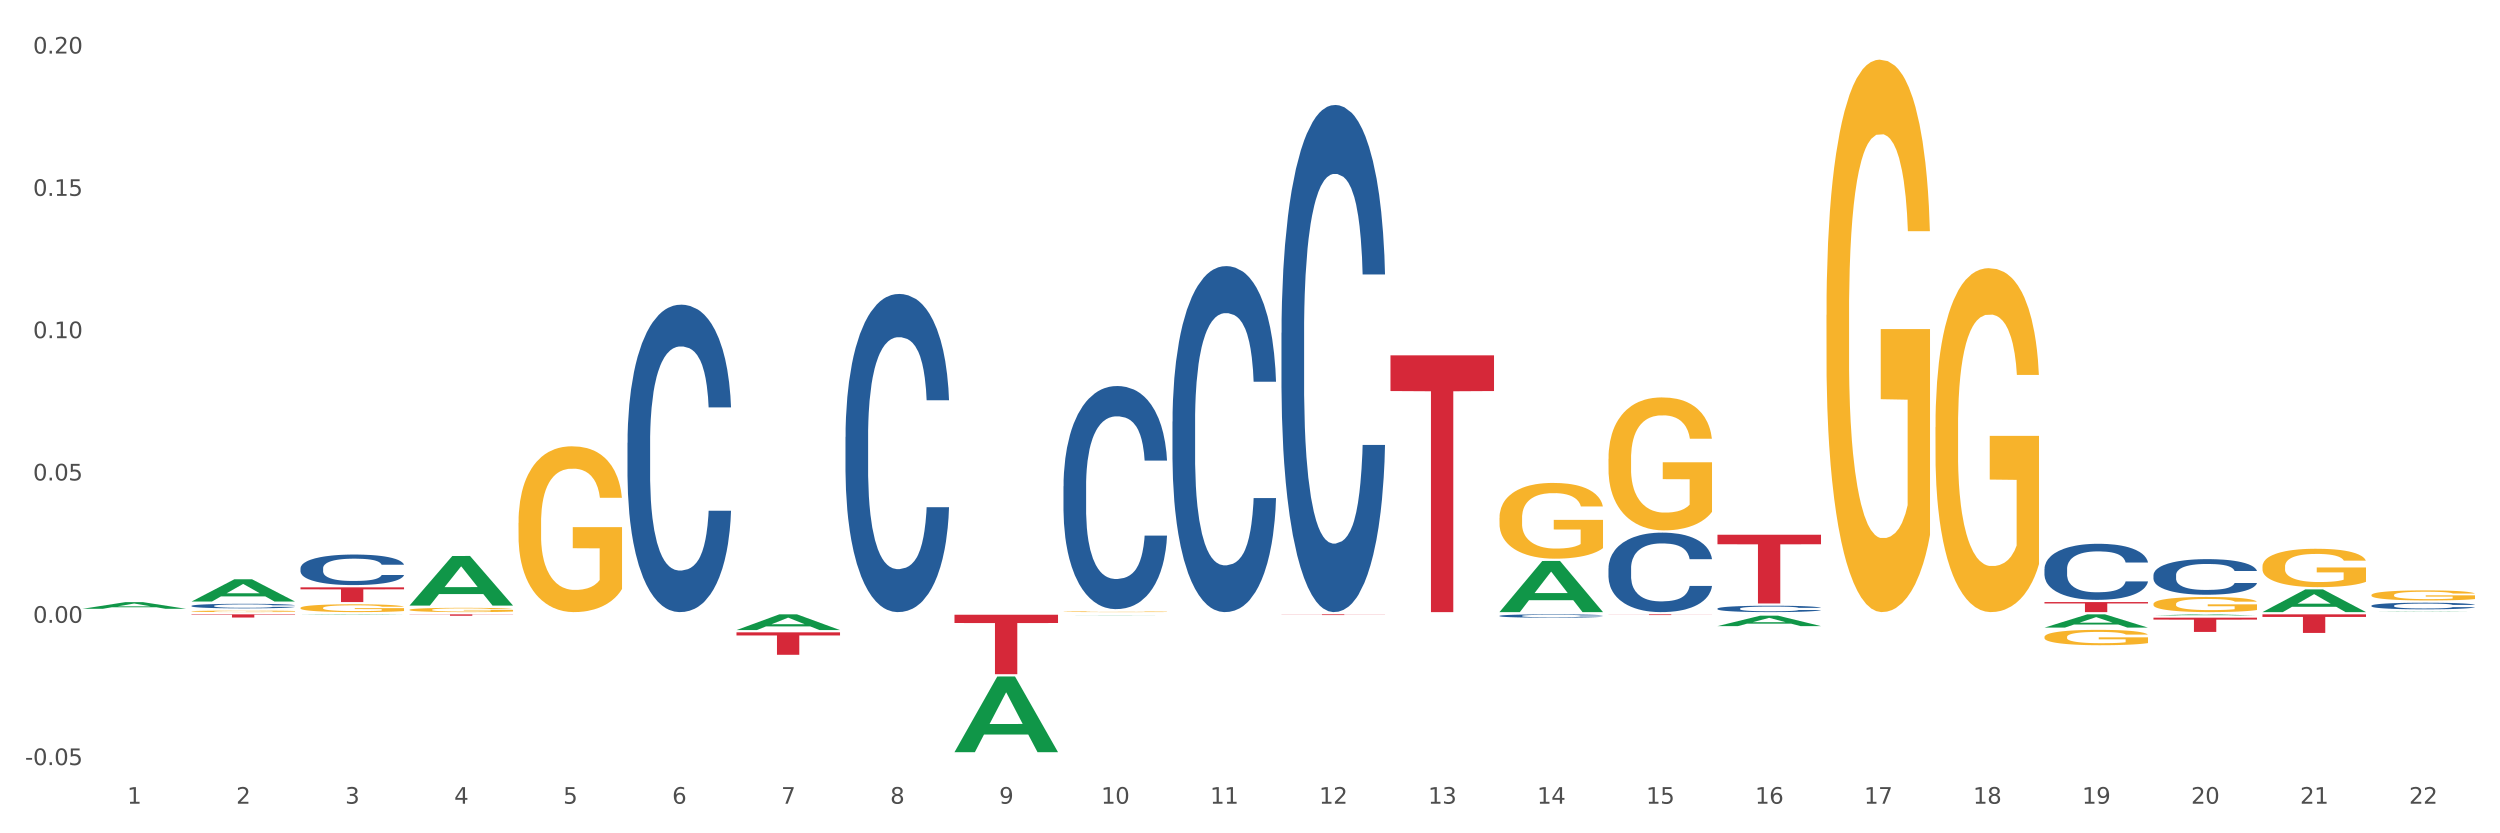 <?xml version="1.0" encoding="utf-8" standalone="no"?>
<!DOCTYPE svg PUBLIC "-//W3C//DTD SVG 1.1//EN"
  "http://www.w3.org/Graphics/SVG/1.1/DTD/svg11.dtd">
<svg xmlns:xlink="http://www.w3.org/1999/xlink" width="1080pt" height="360pt" viewBox="0 0 1080 360" xmlns="http://www.w3.org/2000/svg" version="1.1">
 <rect x="0" y="0" width="1080" height="360" fill="#333333" stroke="none"/>
 <defs>
  <style type="text/css">*{stroke-linejoin: round; stroke-linecap: butt}</style>
 </defs>
 <g id="figure_1">
  <g id="patch_1">
   <path d="M 0 360 
L 1080 360 
L 1080 0 
L 0 0 
z
" style="fill: #ffffff; stroke: #ffffff; stroke-linejoin: miter"/>
  </g>
  <g id="axes_1">
   <g id="matplotlib.axis_1">
    <g id="xtick_1">
     <g id="text_1">
      <!-- 1 -->
      <g style="fill: #4d4d4d" transform="translate(54.951 347.204) scale(0.096 -0.096)">
       <defs>
        <path id="DejaVuSans-31" d="M 794 531 
L 1825 531 
L 1825 4091 
L 703 3866 
L 703 4441 
L 1819 4666 
L 2450 4666 
L 2450 531 
L 3481 531 
L 3481 0 
L 794 0 
L 794 531 
z
" transform="scale(0.016)"/>
       </defs>
       <use xlink:href="#DejaVuSans-31"/>
      </g>
     </g>
    </g>
    <g id="xtick_2">
     <g id="text_2">
      <!-- 2 -->
      <g style="fill: #4d4d4d" transform="translate(102.038 347.204) scale(0.096 -0.096)">
       <defs>
        <path id="DejaVuSans-32" d="M 1228 531 
L 3431 531 
L 3431 0 
L 469 0 
L 469 531 
Q 828 903 1448 1529 
Q 2069 2156 2228 2338 
Q 2531 2678 2651 2914 
Q 2772 3150 2772 3378 
Q 2772 3750 2511 3984 
Q 2250 4219 1831 4219 
Q 1534 4219 1204 4116 
Q 875 4013 500 3803 
L 500 4441 
Q 881 4594 1212 4672 
Q 1544 4750 1819 4750 
Q 2544 4750 2975 4387 
Q 3406 4025 3406 3419 
Q 3406 3131 3298 2873 
Q 3191 2616 2906 2266 
Q 2828 2175 2409 1742 
Q 1991 1309 1228 531 
z
" transform="scale(0.016)"/>
       </defs>
       <use xlink:href="#DejaVuSans-32"/>
      </g>
     </g>
    </g>
    <g id="xtick_3">
     <g id="text_3">
      <!-- 3 -->
      <g style="fill: #4d4d4d" transform="translate(149.125 347.204) scale(0.096 -0.096)">
       <defs>
        <path id="DejaVuSans-33" d="M 2597 2516 
Q 3050 2419 3304 2112 
Q 3559 1806 3559 1356 
Q 3559 666 3084 287 
Q 2609 -91 1734 -91 
Q 1441 -91 1130 -33 
Q 819 25 488 141 
L 488 750 
Q 750 597 1062 519 
Q 1375 441 1716 441 
Q 2309 441 2620 675 
Q 2931 909 2931 1356 
Q 2931 1769 2642 2001 
Q 2353 2234 1838 2234 
L 1294 2234 
L 1294 2753 
L 1863 2753 
Q 2328 2753 2575 2939 
Q 2822 3125 2822 3475 
Q 2822 3834 2567 4026 
Q 2313 4219 1838 4219 
Q 1578 4219 1281 4162 
Q 984 4106 628 3988 
L 628 4550 
Q 988 4650 1302 4700 
Q 1616 4750 1894 4750 
Q 2613 4750 3031 4423 
Q 3450 4097 3450 3541 
Q 3450 3153 3228 2886 
Q 3006 2619 2597 2516 
z
" transform="scale(0.016)"/>
       </defs>
       <use xlink:href="#DejaVuSans-33"/>
      </g>
     </g>
    </g>
    <g id="xtick_4">
     <g id="text_4">
      <!-- 4 -->
      <g style="fill: #4d4d4d" transform="translate(196.212 347.204) scale(0.096 -0.096)">
       <defs>
        <path id="DejaVuSans-34" d="M 2419 4116 
L 825 1625 
L 2419 1625 
L 2419 4116 
z
M 2253 4666 
L 3047 4666 
L 3047 1625 
L 3713 1625 
L 3713 1100 
L 3047 1100 
L 3047 0 
L 2419 0 
L 2419 1100 
L 313 1100 
L 313 1709 
L 2253 4666 
z
" transform="scale(0.016)"/>
       </defs>
       <use xlink:href="#DejaVuSans-34"/>
      </g>
     </g>
    </g>
    <g id="xtick_5">
     <g id="text_5">
      <!-- 5 -->
      <g style="fill: #4d4d4d" transform="translate(243.299 347.204) scale(0.096 -0.096)">
       <defs>
        <path id="DejaVuSans-35" d="M 691 4666 
L 3169 4666 
L 3169 4134 
L 1269 4134 
L 1269 2991 
Q 1406 3038 1543 3061 
Q 1681 3084 1819 3084 
Q 2600 3084 3056 2656 
Q 3513 2228 3513 1497 
Q 3513 744 3044 326 
Q 2575 -91 1722 -91 
Q 1428 -91 1123 -41 
Q 819 9 494 109 
L 494 744 
Q 775 591 1075 516 
Q 1375 441 1709 441 
Q 2250 441 2565 725 
Q 2881 1009 2881 1497 
Q 2881 1984 2565 2268 
Q 2250 2553 1709 2553 
Q 1456 2553 1204 2497 
Q 953 2441 691 2322 
L 691 4666 
z
" transform="scale(0.016)"/>
       </defs>
       <use xlink:href="#DejaVuSans-35"/>
      </g>
     </g>
    </g>
    <g id="xtick_6">
     <g id="text_6">
      <!-- 6 -->
      <g style="fill: #4d4d4d" transform="translate(290.386 347.204) scale(0.096 -0.096)">
       <defs>
        <path id="DejaVuSans-36" d="M 2113 2584 
Q 1688 2584 1439 2293 
Q 1191 2003 1191 1497 
Q 1191 994 1439 701 
Q 1688 409 2113 409 
Q 2538 409 2786 701 
Q 3034 994 3034 1497 
Q 3034 2003 2786 2293 
Q 2538 2584 2113 2584 
z
M 3366 4563 
L 3366 3988 
Q 3128 4100 2886 4159 
Q 2644 4219 2406 4219 
Q 1781 4219 1451 3797 
Q 1122 3375 1075 2522 
Q 1259 2794 1537 2939 
Q 1816 3084 2150 3084 
Q 2853 3084 3261 2657 
Q 3669 2231 3669 1497 
Q 3669 778 3244 343 
Q 2819 -91 2113 -91 
Q 1303 -91 875 529 
Q 447 1150 447 2328 
Q 447 3434 972 4092 
Q 1497 4750 2381 4750 
Q 2619 4750 2861 4703 
Q 3103 4656 3366 4563 
z
" transform="scale(0.016)"/>
       </defs>
       <use xlink:href="#DejaVuSans-36"/>
      </g>
     </g>
    </g>
    <g id="xtick_7">
     <g id="text_7">
      <!-- 7 -->
      <g style="fill: #4d4d4d" transform="translate(337.473 347.204) scale(0.096 -0.096)">
       <defs>
        <path id="DejaVuSans-37" d="M 525 4666 
L 3525 4666 
L 3525 4397 
L 1831 0 
L 1172 0 
L 2766 4134 
L 525 4134 
L 525 4666 
z
" transform="scale(0.016)"/>
       </defs>
       <use xlink:href="#DejaVuSans-37"/>
      </g>
     </g>
    </g>
    <g id="xtick_8">
     <g id="text_8">
      <!-- 8 -->
      <g style="fill: #4d4d4d" transform="translate(384.56 347.204) scale(0.096 -0.096)">
       <defs>
        <path id="DejaVuSans-38" d="M 2034 2216 
Q 1584 2216 1326 1975 
Q 1069 1734 1069 1313 
Q 1069 891 1326 650 
Q 1584 409 2034 409 
Q 2484 409 2743 651 
Q 3003 894 3003 1313 
Q 3003 1734 2745 1975 
Q 2488 2216 2034 2216 
z
M 1403 2484 
Q 997 2584 770 2862 
Q 544 3141 544 3541 
Q 544 4100 942 4425 
Q 1341 4750 2034 4750 
Q 2731 4750 3128 4425 
Q 3525 4100 3525 3541 
Q 3525 3141 3298 2862 
Q 3072 2584 2669 2484 
Q 3125 2378 3379 2068 
Q 3634 1759 3634 1313 
Q 3634 634 3220 271 
Q 2806 -91 2034 -91 
Q 1263 -91 848 271 
Q 434 634 434 1313 
Q 434 1759 690 2068 
Q 947 2378 1403 2484 
z
M 1172 3481 
Q 1172 3119 1398 2916 
Q 1625 2713 2034 2713 
Q 2441 2713 2670 2916 
Q 2900 3119 2900 3481 
Q 2900 3844 2670 4047 
Q 2441 4250 2034 4250 
Q 1625 4250 1398 4047 
Q 1172 3844 1172 3481 
z
" transform="scale(0.016)"/>
       </defs>
       <use xlink:href="#DejaVuSans-38"/>
      </g>
     </g>
    </g>
    <g id="xtick_9">
     <g id="text_9">
      <!-- 9 -->
      <g style="fill: #4d4d4d" transform="translate(431.648 347.204) scale(0.096 -0.096)">
       <defs>
        <path id="DejaVuSans-39" d="M 703 97 
L 703 672 
Q 941 559 1184 500 
Q 1428 441 1663 441 
Q 2288 441 2617 861 
Q 2947 1281 2994 2138 
Q 2813 1869 2534 1725 
Q 2256 1581 1919 1581 
Q 1219 1581 811 2004 
Q 403 2428 403 3163 
Q 403 3881 828 4315 
Q 1253 4750 1959 4750 
Q 2769 4750 3195 4129 
Q 3622 3509 3622 2328 
Q 3622 1225 3098 567 
Q 2575 -91 1691 -91 
Q 1453 -91 1209 -44 
Q 966 3 703 97 
z
M 1959 2075 
Q 2384 2075 2632 2365 
Q 2881 2656 2881 3163 
Q 2881 3666 2632 3958 
Q 2384 4250 1959 4250 
Q 1534 4250 1286 3958 
Q 1038 3666 1038 3163 
Q 1038 2656 1286 2365 
Q 1534 2075 1959 2075 
z
" transform="scale(0.016)"/>
       </defs>
       <use xlink:href="#DejaVuSans-39"/>
      </g>
     </g>
    </g>
    <g id="xtick_10">
     <g id="text_10">
      <!-- 10 -->
      <g style="fill: #4d4d4d" transform="translate(475.681 347.204) scale(0.096 -0.096)">
       <defs>
        <path id="DejaVuSans-30" d="M 2034 4250 
Q 1547 4250 1301 3770 
Q 1056 3291 1056 2328 
Q 1056 1369 1301 889 
Q 1547 409 2034 409 
Q 2525 409 2770 889 
Q 3016 1369 3016 2328 
Q 3016 3291 2770 3770 
Q 2525 4250 2034 4250 
z
M 2034 4750 
Q 2819 4750 3233 4129 
Q 3647 3509 3647 2328 
Q 3647 1150 3233 529 
Q 2819 -91 2034 -91 
Q 1250 -91 836 529 
Q 422 1150 422 2328 
Q 422 3509 836 4129 
Q 1250 4750 2034 4750 
z
" transform="scale(0.016)"/>
       </defs>
       <use xlink:href="#DejaVuSans-31"/>
       <use xlink:href="#DejaVuSans-30" transform="translate(63.623 0)"/>
      </g>
     </g>
    </g>
    <g id="xtick_11">
     <g id="text_11">
      <!-- 11 -->
      <g style="fill: #4d4d4d" transform="translate(522.768 347.204) scale(0.096 -0.096)">
       <use xlink:href="#DejaVuSans-31"/>
       <use xlink:href="#DejaVuSans-31" transform="translate(63.623 0)"/>
      </g>
     </g>
    </g>
    <g id="xtick_12">
     <g id="text_12">
      <!-- 12 -->
      <g style="fill: #4d4d4d" transform="translate(569.855 347.204) scale(0.096 -0.096)">
       <use xlink:href="#DejaVuSans-31"/>
       <use xlink:href="#DejaVuSans-32" transform="translate(63.623 0)"/>
      </g>
     </g>
    </g>
    <g id="xtick_13">
     <g id="text_13">
      <!-- 13 -->
      <g style="fill: #4d4d4d" transform="translate(616.942 347.204) scale(0.096 -0.096)">
       <use xlink:href="#DejaVuSans-31"/>
       <use xlink:href="#DejaVuSans-33" transform="translate(63.623 0)"/>
      </g>
     </g>
    </g>
    <g id="xtick_14">
     <g id="text_14">
      <!-- 14 -->
      <g style="fill: #4d4d4d" transform="translate(664.029 347.204) scale(0.096 -0.096)">
       <use xlink:href="#DejaVuSans-31"/>
       <use xlink:href="#DejaVuSans-34" transform="translate(63.623 0)"/>
      </g>
     </g>
    </g>
    <g id="xtick_15">
     <g id="text_15">
      <!-- 15 -->
      <g style="fill: #4d4d4d" transform="translate(711.116 347.204) scale(0.096 -0.096)">
       <use xlink:href="#DejaVuSans-31"/>
       <use xlink:href="#DejaVuSans-35" transform="translate(63.623 0)"/>
      </g>
     </g>
    </g>
    <g id="xtick_16">
     <g id="text_16">
      <!-- 16 -->
      <g style="fill: #4d4d4d" transform="translate(758.203 347.204) scale(0.096 -0.096)">
       <use xlink:href="#DejaVuSans-31"/>
       <use xlink:href="#DejaVuSans-36" transform="translate(63.623 0)"/>
      </g>
     </g>
    </g>
    <g id="xtick_17">
     <g id="text_17">
      <!-- 17 -->
      <g style="fill: #4d4d4d" transform="translate(805.29 347.204) scale(0.096 -0.096)">
       <use xlink:href="#DejaVuSans-31"/>
       <use xlink:href="#DejaVuSans-37" transform="translate(63.623 0)"/>
      </g>
     </g>
    </g>
    <g id="xtick_18">
     <g id="text_18">
      <!-- 18 -->
      <g style="fill: #4d4d4d" transform="translate(852.377 347.204) scale(0.096 -0.096)">
       <use xlink:href="#DejaVuSans-31"/>
       <use xlink:href="#DejaVuSans-38" transform="translate(63.623 0)"/>
      </g>
     </g>
    </g>
    <g id="xtick_19">
     <g id="text_19">
      <!-- 19 -->
      <g style="fill: #4d4d4d" transform="translate(899.464 347.204) scale(0.096 -0.096)">
       <use xlink:href="#DejaVuSans-31"/>
       <use xlink:href="#DejaVuSans-39" transform="translate(63.623 0)"/>
      </g>
     </g>
    </g>
    <g id="xtick_20">
     <g id="text_20">
      <!-- 20 -->
      <g style="fill: #4d4d4d" transform="translate(946.551 347.204) scale(0.096 -0.096)">
       <use xlink:href="#DejaVuSans-32"/>
       <use xlink:href="#DejaVuSans-30" transform="translate(63.623 0)"/>
      </g>
     </g>
    </g>
    <g id="xtick_21">
     <g id="text_21">
      <!-- 21 -->
      <g style="fill: #4d4d4d" transform="translate(993.639 347.204) scale(0.096 -0.096)">
       <use xlink:href="#DejaVuSans-32"/>
       <use xlink:href="#DejaVuSans-31" transform="translate(63.623 0)"/>
      </g>
     </g>
    </g>
    <g id="xtick_22">
     <g id="text_22">
      <!-- 22 -->
      <g style="fill: #4d4d4d" transform="translate(1040.726 347.204) scale(0.096 -0.096)">
       <use xlink:href="#DejaVuSans-32"/>
       <use xlink:href="#DejaVuSans-32" transform="translate(63.623 0)"/>
      </g>
     </g>
    </g>
    <g id="xtick_23"/>
    <g id="xtick_24"/>
    <g id="xtick_25"/>
    <g id="xtick_26"/>
    <g id="xtick_27"/>
    <g id="xtick_28"/>
    <g id="xtick_29"/>
    <g id="xtick_30"/>
    <g id="xtick_31"/>
    <g id="xtick_32"/>
    <g id="xtick_33"/>
    <g id="xtick_34"/>
    <g id="xtick_35"/>
    <g id="xtick_36"/>
    <g id="xtick_37"/>
    <g id="xtick_38"/>
    <g id="xtick_39"/>
    <g id="xtick_40"/>
    <g id="xtick_41"/>
    <g id="xtick_42"/>
    <g id="xtick_43"/>
   </g>
   <g id="matplotlib.axis_2">
    <g id="ytick_1">
     <g id="text_23">
      <!-- -0.05 -->
      <g style="fill: #4d4d4d" transform="translate(10.8 330.517) scale(0.096 -0.096)">
       <defs>
        <path id="DejaVuSans-2d" d="M 313 2009 
L 1997 2009 
L 1997 1497 
L 313 1497 
L 313 2009 
z
" transform="scale(0.016)"/>
        <path id="DejaVuSans-2e" d="M 684 794 
L 1344 794 
L 1344 0 
L 684 0 
L 684 794 
z
" transform="scale(0.016)"/>
       </defs>
       <use xlink:href="#DejaVuSans-2d"/>
       <use xlink:href="#DejaVuSans-30" transform="translate(36.084 0)"/>
       <use xlink:href="#DejaVuSans-2e" transform="translate(99.707 0)"/>
       <use xlink:href="#DejaVuSans-30" transform="translate(131.494 0)"/>
       <use xlink:href="#DejaVuSans-35" transform="translate(195.117 0)"/>
      </g>
     </g>
    </g>
    <g id="ytick_2">
     <g id="text_24">
      <!-- 0.00 -->
      <g style="fill: #4d4d4d" transform="translate(14.264 269.041) scale(0.096 -0.096)">
       <use xlink:href="#DejaVuSans-30"/>
       <use xlink:href="#DejaVuSans-2e" transform="translate(63.623 0)"/>
       <use xlink:href="#DejaVuSans-30" transform="translate(95.41 0)"/>
       <use xlink:href="#DejaVuSans-30" transform="translate(159.033 0)"/>
      </g>
     </g>
    </g>
    <g id="ytick_3">
     <g id="text_25">
      <!-- 0.05 -->
      <g style="fill: #4d4d4d" transform="translate(14.264 207.565) scale(0.096 -0.096)">
       <use xlink:href="#DejaVuSans-30"/>
       <use xlink:href="#DejaVuSans-2e" transform="translate(63.623 0)"/>
       <use xlink:href="#DejaVuSans-30" transform="translate(95.41 0)"/>
       <use xlink:href="#DejaVuSans-35" transform="translate(159.033 0)"/>
      </g>
     </g>
    </g>
    <g id="ytick_4">
     <g id="text_26">
      <!-- 0.10 -->
      <g style="fill: #4d4d4d" transform="translate(14.264 146.09) scale(0.096 -0.096)">
       <use xlink:href="#DejaVuSans-30"/>
       <use xlink:href="#DejaVuSans-2e" transform="translate(63.623 0)"/>
       <use xlink:href="#DejaVuSans-31" transform="translate(95.41 0)"/>
       <use xlink:href="#DejaVuSans-30" transform="translate(159.033 0)"/>
      </g>
     </g>
    </g>
    <g id="ytick_5">
     <g id="text_27">
      <!-- 0.15 -->
      <g style="fill: #4d4d4d" transform="translate(14.264 84.614) scale(0.096 -0.096)">
       <use xlink:href="#DejaVuSans-30"/>
       <use xlink:href="#DejaVuSans-2e" transform="translate(63.623 0)"/>
       <use xlink:href="#DejaVuSans-31" transform="translate(95.41 0)"/>
       <use xlink:href="#DejaVuSans-35" transform="translate(159.033 0)"/>
      </g>
     </g>
    </g>
    <g id="ytick_6">
     <g id="text_28">
      <!-- 0.20 -->
      <g style="fill: #4d4d4d" transform="translate(14.264 23.138) scale(0.096 -0.096)">
       <use xlink:href="#DejaVuSans-30"/>
       <use xlink:href="#DejaVuSans-2e" transform="translate(63.623 0)"/>
       <use xlink:href="#DejaVuSans-32" transform="translate(95.41 0)"/>
       <use xlink:href="#DejaVuSans-30" transform="translate(159.033 0)"/>
      </g>
     </g>
    </g>
    <g id="ytick_7"/>
    <g id="ytick_8"/>
    <g id="ytick_9"/>
    <g id="ytick_10"/>
    <g id="ytick_11"/>
   </g>
   <g id="PolyCollection_1">
    <path d="M 35.639 262.995 
L 35.685 262.992 
L 54.131 260.128 
L 61.786 260.126 
L 80.371 263 
L 71.517 263 
L 67.505 262.331 
L 48.459 262.331 
L 48.32 262.342 
L 44.447 263 
L 35.639 263 
L 35.639 262.995 
L 50.857 261.931 
L 65.107 261.929 
L 58.051 260.738 
L 57.959 260.733 
L 57.867 260.741 
L 50.811 261.929 
L 50.857 261.931 
L 35.639 262.995 
z
" clip-path="url(#pa93508e1d0)" style="fill: #109648"/>
    <path d="M 412.335 265.575 
L 457.068 265.575 
L 457.068 269.145 
L 439.472 269.169 
L 439.472 291.262 
L 429.825 291.262 
L 429.825 269.169 
L 412.335 269.145 
L 412.335 265.599 
L 412.335 265.575 
z
" clip-path="url(#pa93508e1d0)" style="fill: #d62839"/>
    <path d="M 600.684 153.509 
L 645.416 153.509 
L 645.416 168.925 
L 627.82 169.029 
L 627.82 264.435 
L 618.174 264.435 
L 618.174 169.029 
L 600.684 168.925 
L 600.684 153.614 
L 600.684 153.509 
z
" clip-path="url(#pa93508e1d0)" style="fill: #d62839"/>
    <path d="M 694.858 265.394 
L 739.59 265.394 
L 739.59 265.437 
L 721.994 265.437 
L 721.994 265.705 
L 712.348 265.705 
L 712.348 265.437 
L 694.858 265.437 
L 694.858 265.394 
L 694.858 265.394 
z
" clip-path="url(#pa93508e1d0)" style="fill: #d62839"/>
    <path d="M 741.945 230.995 
L 786.677 230.995 
L 786.677 235.124 
L 769.081 235.152 
L 769.081 260.705 
L 759.435 260.705 
L 759.435 235.152 
L 741.945 235.124 
L 741.945 231.023 
L 741.945 230.995 
z
" clip-path="url(#pa93508e1d0)" style="fill: #d62839"/>
    <path d="M 883.206 260.098 
L 927.939 260.098 
L 927.939 260.7 
L 910.342 260.704 
L 910.342 264.435 
L 900.696 264.435 
L 900.696 260.704 
L 883.206 260.7 
L 883.206 260.102 
L 883.206 260.098 
z
" clip-path="url(#pa93508e1d0)" style="fill: #d62839"/>
    <path d="M 930.293 266.822 
L 975.026 266.822 
L 975.026 267.679 
L 957.43 267.685 
L 957.43 272.985 
L 947.783 272.985 
L 947.783 267.685 
L 930.293 267.679 
L 930.293 266.828 
L 930.293 266.822 
z
" clip-path="url(#pa93508e1d0)" style="fill: #d62839"/>
    <path d="M 977.38 265.394 
L 1022.113 265.394 
L 1022.113 266.512 
L 1004.517 266.52 
L 1004.517 273.44 
L 994.87 273.44 
L 994.87 266.52 
L 977.38 266.512 
L 977.38 265.401 
L 977.38 265.394 
z
" clip-path="url(#pa93508e1d0)" style="fill: #d62839"/>
    <path d="M 930.293 260.913 
L 930.346 260.907 
L 930.346 260.692 
L 930.452 260.506 
L 930.98 260.058 
L 931.772 259.687 
L 932.353 259.49 
L 932.934 259.328 
L 933.62 259.167 
L 934.465 258.999 
L 935.997 258.754 
L 936.948 258.629 
L 938.109 258.497 
L 940.222 258.306 
L 941.754 258.198 
L 943.338 258.108 
L 945.926 258.001 
L 947.616 257.953 
L 949.411 257.917 
L 951.577 257.893 
L 953.214 257.887 
L 956.805 257.905 
L 959.868 257.959 
L 961.347 258.001 
L 963.249 258.072 
L 964.252 258.12 
L 965.889 258.216 
L 967.579 258.342 
L 968.741 258.449 
L 970.484 258.653 
L 971.804 258.856 
L 973.019 259.107 
L 973.653 259.28 
L 974.128 259.442 
L 974.551 259.627 
L 974.973 259.92 
L 965.467 259.92 
L 965.097 259.711 
L 964.516 259.514 
L 963.671 259.322 
L 962.932 259.203 
L 961.664 259.053 
L 960.502 258.958 
L 959.288 258.886 
L 957.809 258.826 
L 956.647 258.796 
L 955.01 258.772 
L 951.788 258.778 
L 949.623 258.826 
L 948.144 258.886 
L 947.193 258.94 
L 946.348 258.999 
L 945.398 259.083 
L 944.289 259.209 
L 943.496 259.322 
L 942.704 259.466 
L 942.07 259.609 
L 941.489 259.777 
L 941.014 259.956 
L 940.644 260.142 
L 940.328 260.369 
L 940.064 260.746 
L 940.064 261.565 
L 940.169 261.75 
L 940.433 261.995 
L 940.75 262.181 
L 941.278 262.402 
L 941.754 262.552 
L 942.651 262.767 
L 943.655 262.946 
L 944.447 263.06 
L 945.239 263.156 
L 946.612 263.287 
L 948.144 263.395 
L 949.464 263.461 
L 951.26 263.52 
L 952.475 263.544 
L 953.531 263.556 
L 956.119 263.556 
L 957.967 263.538 
L 960.027 263.496 
L 961.611 263.443 
L 962.932 263.377 
L 964.41 263.269 
L 965.361 263.168 
L 965.361 261.918 
L 953.742 261.912 
L 953.742 261.08 
L 975.026 261.08 
L 975.026 263.52 
L 974.128 263.646 
L 973.125 263.76 
L 972.068 263.861 
L 970.484 263.987 
L 968.583 264.106 
L 966.893 264.19 
L 965.097 264.262 
L 962.984 264.328 
L 960.238 264.387 
L 958.548 264.411 
L 956.436 264.429 
L 953.953 264.435 
L 951.788 264.423 
L 949.676 264.393 
L 947.457 264.34 
L 945.292 264.262 
L 943.655 264.184 
L 942.018 264.088 
L 940.275 263.963 
L 938.902 263.843 
L 937.845 263.736 
L 936.683 263.598 
L 935.416 263.419 
L 934.465 263.257 
L 933.62 263.09 
L 932.723 262.875 
L 932.089 262.689 
L 931.455 262.456 
L 931.085 262.282 
L 930.663 262.013 
L 930.346 261.637 
L 930.293 260.913 
z
" clip-path="url(#pa93508e1d0)" style="fill: #f7b32b"/>
    <path d="M 883.206 275.168 
L 883.259 275.162 
L 883.259 274.943 
L 883.364 274.755 
L 883.893 274.3 
L 884.685 273.923 
L 885.266 273.723 
L 885.847 273.559 
L 886.533 273.395 
L 887.378 273.225 
L 888.91 272.976 
L 889.86 272.849 
L 891.022 272.715 
L 893.135 272.521 
L 894.666 272.412 
L 896.251 272.321 
L 898.839 272.212 
L 900.529 272.163 
L 902.324 272.127 
L 904.49 272.102 
L 906.127 272.096 
L 909.718 272.115 
L 912.781 272.169 
L 914.26 272.212 
L 916.161 272.285 
L 917.165 272.333 
L 918.802 272.43 
L 920.492 272.558 
L 921.654 272.667 
L 923.397 272.873 
L 924.717 273.08 
L 925.932 273.335 
L 926.566 273.511 
L 927.041 273.674 
L 927.463 273.863 
L 927.886 274.16 
L 918.38 274.16 
L 918.01 273.948 
L 917.429 273.747 
L 916.584 273.553 
L 915.845 273.432 
L 914.577 273.28 
L 913.415 273.183 
L 912.2 273.11 
L 910.722 273.049 
L 909.56 273.019 
L 907.923 272.995 
L 904.701 273.001 
L 902.536 273.049 
L 901.057 273.11 
L 900.106 273.165 
L 899.261 273.225 
L 898.311 273.31 
L 897.201 273.438 
L 896.409 273.553 
L 895.617 273.699 
L 894.983 273.844 
L 894.402 274.014 
L 893.927 274.196 
L 893.557 274.385 
L 893.241 274.615 
L 892.976 274.998 
L 892.976 275.829 
L 893.082 276.017 
L 893.346 276.266 
L 893.663 276.454 
L 894.191 276.679 
L 894.666 276.831 
L 895.564 277.049 
L 896.568 277.231 
L 897.36 277.347 
L 898.152 277.444 
L 899.525 277.577 
L 901.057 277.687 
L 902.377 277.753 
L 904.173 277.814 
L 905.388 277.838 
L 906.444 277.85 
L 909.032 277.85 
L 910.88 277.832 
L 912.94 277.79 
L 914.524 277.735 
L 915.845 277.668 
L 917.323 277.559 
L 918.274 277.456 
L 918.274 276.187 
L 906.655 276.181 
L 906.655 275.338 
L 927.939 275.338 
L 927.939 277.814 
L 927.041 277.942 
L 926.037 278.057 
L 924.981 278.16 
L 923.397 278.288 
L 921.496 278.409 
L 919.806 278.494 
L 918.01 278.567 
L 915.897 278.633 
L 913.151 278.694 
L 911.461 278.718 
L 909.349 278.737 
L 906.866 278.743 
L 904.701 278.731 
L 902.588 278.7 
L 900.37 278.646 
L 898.205 278.567 
L 896.568 278.488 
L 894.931 278.391 
L 893.188 278.263 
L 891.815 278.142 
L 890.758 278.033 
L 889.596 277.893 
L 888.329 277.711 
L 887.378 277.547 
L 886.533 277.377 
L 885.635 277.159 
L 885.002 276.97 
L 884.368 276.734 
L 883.998 276.558 
L 883.576 276.284 
L 883.259 275.902 
L 883.206 275.168 
z
" clip-path="url(#pa93508e1d0)" style="fill: #f7b32b"/>
    <path d="M 836.119 184.507 
L 836.172 184.372 
L 836.172 179.486 
L 836.277 175.28 
L 836.806 165.102 
L 837.598 156.688 
L 838.179 152.21 
L 838.76 148.546 
L 839.446 144.882 
L 840.291 141.083 
L 841.823 135.519 
L 842.773 132.669 
L 843.935 129.684 
L 846.048 125.341 
L 847.579 122.899 
L 849.164 120.863 
L 851.752 118.421 
L 853.442 117.335 
L 855.237 116.521 
L 857.403 115.978 
L 859.04 115.842 
L 862.631 116.249 
L 865.694 117.471 
L 867.173 118.421 
L 869.074 120.049 
L 870.078 121.135 
L 871.715 123.306 
L 873.405 126.156 
L 874.567 128.598 
L 876.31 133.212 
L 877.63 137.826 
L 878.845 143.525 
L 879.479 147.461 
L 879.954 151.125 
L 880.376 155.331 
L 880.799 161.981 
L 871.292 161.981 
L 870.923 157.231 
L 870.342 152.753 
L 869.497 148.411 
L 868.757 145.697 
L 867.49 142.304 
L 866.328 140.133 
L 865.113 138.505 
L 863.635 137.147 
L 862.473 136.469 
L 860.835 135.926 
L 857.614 136.062 
L 855.449 137.147 
L 853.97 138.505 
L 853.019 139.726 
L 852.174 141.083 
L 851.223 142.983 
L 850.114 145.832 
L 849.322 148.411 
L 848.53 151.668 
L 847.896 154.924 
L 847.315 158.724 
L 846.84 162.795 
L 846.47 167.002 
L 846.153 172.158 
L 845.889 180.708 
L 845.889 199.299 
L 845.995 203.505 
L 846.259 209.069 
L 846.576 213.276 
L 847.104 218.297 
L 847.579 221.689 
L 848.477 226.575 
L 849.481 230.646 
L 850.273 233.224 
L 851.065 235.395 
L 852.438 238.381 
L 853.97 240.823 
L 855.29 242.316 
L 857.086 243.673 
L 858.3 244.216 
L 859.357 244.487 
L 861.945 244.487 
L 863.793 244.08 
L 865.853 243.13 
L 867.437 241.909 
L 868.757 240.416 
L 870.236 237.974 
L 871.187 235.667 
L 871.187 207.305 
L 859.568 207.169 
L 859.568 188.307 
L 880.852 188.307 
L 880.852 243.673 
L 879.954 246.523 
L 878.95 249.101 
L 877.894 251.408 
L 876.31 254.258 
L 874.408 256.972 
L 872.718 258.872 
L 870.923 260.5 
L 868.81 261.993 
L 866.064 263.35 
L 864.374 263.893 
L 862.261 264.3 
L 859.779 264.435 
L 857.614 264.164 
L 855.501 263.485 
L 853.283 262.264 
L 851.118 260.5 
L 849.481 258.736 
L 847.843 256.565 
L 846.101 253.715 
L 844.727 251.001 
L 843.671 248.558 
L 842.509 245.437 
L 841.242 241.366 
L 840.291 237.702 
L 839.446 233.903 
L 838.548 229.017 
L 837.915 224.811 
L 837.281 219.518 
L 836.911 215.583 
L 836.489 209.476 
L 836.172 200.927 
L 836.119 184.507 
z
" clip-path="url(#pa93508e1d0)" style="fill: #f7b32b"/>
    <path d="M 789.032 136.052 
L 789.085 135.834 
L 789.085 127.987 
L 789.19 121.23 
L 789.718 104.882 
L 790.511 91.368 
L 791.092 84.175 
L 791.673 78.29 
L 792.359 72.405 
L 793.204 66.302 
L 794.736 57.365 
L 795.686 52.788 
L 796.848 47.992 
L 798.961 41.017 
L 800.492 37.094 
L 802.077 33.824 
L 804.665 29.901 
L 806.355 28.157 
L 808.15 26.849 
L 810.316 25.977 
L 811.953 25.759 
L 815.544 26.413 
L 818.607 28.375 
L 820.086 29.901 
L 821.987 32.517 
L 822.991 34.26 
L 824.628 37.748 
L 826.318 42.325 
L 827.48 46.249 
L 829.223 53.66 
L 830.543 61.07 
L 831.758 70.225 
L 832.391 76.546 
L 832.867 82.431 
L 833.289 89.188 
L 833.712 99.869 
L 824.205 99.869 
L 823.836 92.24 
L 823.255 85.047 
L 822.41 78.072 
L 821.67 73.713 
L 820.403 68.263 
L 819.241 64.776 
L 818.026 62.16 
L 816.547 59.981 
L 815.386 58.891 
L 813.748 58.019 
L 810.527 58.237 
L 808.361 59.981 
L 806.883 62.16 
L 805.932 64.122 
L 805.087 66.302 
L 804.136 69.353 
L 803.027 73.931 
L 802.235 78.072 
L 801.443 83.303 
L 800.809 88.535 
L 800.228 94.638 
L 799.753 101.177 
L 799.383 107.934 
L 799.066 116.217 
L 798.802 129.949 
L 798.802 159.81 
L 798.908 166.567 
L 799.172 175.504 
L 799.489 182.261 
L 800.017 190.326 
L 800.492 195.775 
L 801.39 203.622 
L 802.394 210.161 
L 803.186 214.303 
L 803.978 217.79 
L 805.351 222.585 
L 806.883 226.509 
L 808.203 228.906 
L 809.999 231.086 
L 811.213 231.958 
L 812.27 232.394 
L 814.857 232.394 
L 816.706 231.74 
L 818.766 230.214 
L 820.35 228.253 
L 821.67 225.855 
L 823.149 221.931 
L 824.1 218.226 
L 824.1 172.67 
L 812.481 172.452 
L 812.481 142.155 
L 833.765 142.155 
L 833.765 231.086 
L 832.867 235.663 
L 831.863 239.805 
L 830.807 243.51 
L 829.223 248.088 
L 827.321 252.447 
L 825.631 255.499 
L 823.836 258.114 
L 821.723 260.512 
L 818.977 262.692 
L 817.287 263.563 
L 815.174 264.217 
L 812.692 264.435 
L 810.527 263.999 
L 808.414 262.91 
L 806.196 260.948 
L 804.031 258.114 
L 802.394 255.281 
L 800.756 251.793 
L 799.014 247.216 
L 797.64 242.856 
L 796.584 238.933 
L 795.422 233.92 
L 794.155 227.381 
L 793.204 221.495 
L 792.359 215.392 
L 791.461 207.545 
L 790.827 200.788 
L 790.194 192.288 
L 789.824 185.967 
L 789.402 176.158 
L 789.085 162.426 
L 789.032 136.052 
z
" clip-path="url(#pa93508e1d0)" style="fill: #f7b32b"/>
    <path d="M 694.858 198.231 
L 694.91 198.179 
L 694.91 196.29 
L 695.016 194.663 
L 695.544 190.728 
L 696.336 187.475 
L 696.917 185.744 
L 697.498 184.327 
L 698.185 182.91 
L 699.03 181.441 
L 700.561 179.29 
L 701.512 178.188 
L 702.674 177.034 
L 704.787 175.355 
L 706.318 174.411 
L 707.903 173.623 
L 710.49 172.679 
L 712.18 172.259 
L 713.976 171.944 
L 716.141 171.735 
L 717.779 171.682 
L 721.37 171.84 
L 724.433 172.312 
L 725.912 172.679 
L 727.813 173.309 
L 728.817 173.728 
L 730.454 174.568 
L 732.144 175.67 
L 733.306 176.614 
L 735.048 178.398 
L 736.369 180.182 
L 737.584 182.386 
L 738.217 183.907 
L 738.693 185.324 
L 739.115 186.95 
L 739.538 189.521 
L 730.031 189.521 
L 729.662 187.685 
L 729.081 185.954 
L 728.236 184.275 
L 727.496 183.225 
L 726.229 181.914 
L 725.067 181.074 
L 723.852 180.444 
L 722.373 179.92 
L 721.211 179.657 
L 719.574 179.447 
L 716.353 179.5 
L 714.187 179.92 
L 712.709 180.444 
L 711.758 180.917 
L 710.913 181.441 
L 709.962 182.176 
L 708.853 183.278 
L 708.061 184.275 
L 707.269 185.534 
L 706.635 186.793 
L 706.054 188.262 
L 705.579 189.836 
L 705.209 191.463 
L 704.892 193.457 
L 704.628 196.762 
L 704.628 203.95 
L 704.734 205.577 
L 704.998 207.728 
L 705.315 209.355 
L 705.843 211.296 
L 706.318 212.608 
L 707.216 214.496 
L 708.219 216.07 
L 709.012 217.067 
L 709.804 217.907 
L 711.177 219.061 
L 712.709 220.006 
L 714.029 220.583 
L 715.824 221.107 
L 717.039 221.317 
L 718.095 221.422 
L 720.683 221.422 
L 722.532 221.265 
L 724.591 220.898 
L 726.176 220.425 
L 727.496 219.848 
L 728.975 218.904 
L 729.926 218.012 
L 729.926 207.046 
L 718.307 206.993 
L 718.307 199.7 
L 739.59 199.7 
L 739.59 221.107 
L 738.693 222.209 
L 737.689 223.206 
L 736.633 224.098 
L 735.048 225.2 
L 733.147 226.249 
L 731.457 226.984 
L 729.662 227.614 
L 727.549 228.191 
L 724.803 228.715 
L 723.113 228.925 
L 721 229.083 
L 718.518 229.135 
L 716.353 229.03 
L 714.24 228.768 
L 712.022 228.296 
L 709.857 227.614 
L 708.219 226.931 
L 706.582 226.092 
L 704.839 224.99 
L 703.466 223.941 
L 702.41 222.996 
L 701.248 221.79 
L 699.981 220.216 
L 699.03 218.799 
L 698.185 217.33 
L 697.287 215.441 
L 696.653 213.814 
L 696.02 211.768 
L 695.65 210.246 
L 695.227 207.885 
L 694.91 204.58 
L 694.858 198.231 
z
" clip-path="url(#pa93508e1d0)" style="fill: #f7b32b"/>
    <path d="M 647.771 223.749 
L 647.823 223.72 
L 647.823 222.643 
L 647.929 221.716 
L 648.457 219.474 
L 649.249 217.62 
L 649.83 216.633 
L 650.411 215.826 
L 651.098 215.019 
L 651.943 214.182 
L 653.474 212.956 
L 654.425 212.328 
L 655.587 211.67 
L 657.699 210.713 
L 659.231 210.175 
L 660.815 209.726 
L 663.403 209.188 
L 665.093 208.949 
L 666.889 208.77 
L 669.054 208.65 
L 670.691 208.62 
L 674.283 208.71 
L 677.346 208.979 
L 678.825 209.188 
L 680.726 209.547 
L 681.729 209.786 
L 683.367 210.265 
L 685.057 210.893 
L 686.219 211.431 
L 687.961 212.447 
L 689.282 213.464 
L 690.496 214.72 
L 691.13 215.587 
L 691.606 216.394 
L 692.028 217.321 
L 692.451 218.786 
L 682.944 218.786 
L 682.574 217.74 
L 681.994 216.753 
L 681.149 215.796 
L 680.409 215.198 
L 679.142 214.451 
L 677.98 213.972 
L 676.765 213.613 
L 675.286 213.314 
L 674.124 213.165 
L 672.487 213.045 
L 669.266 213.075 
L 667.1 213.314 
L 665.621 213.613 
L 664.671 213.883 
L 663.826 214.182 
L 662.875 214.6 
L 661.766 215.228 
L 660.974 215.796 
L 660.182 216.514 
L 659.548 217.231 
L 658.967 218.068 
L 658.492 218.965 
L 658.122 219.892 
L 657.805 221.029 
L 657.541 222.912 
L 657.541 227.008 
L 657.647 227.935 
L 657.911 229.161 
L 658.228 230.088 
L 658.756 231.194 
L 659.231 231.942 
L 660.129 233.018 
L 661.132 233.915 
L 661.925 234.483 
L 662.717 234.962 
L 664.09 235.62 
L 665.621 236.158 
L 666.942 236.487 
L 668.737 236.786 
L 669.952 236.905 
L 671.008 236.965 
L 673.596 236.965 
L 675.445 236.875 
L 677.504 236.666 
L 679.089 236.397 
L 680.409 236.068 
L 681.888 235.53 
L 682.839 235.022 
L 682.839 228.773 
L 671.22 228.743 
L 671.22 224.587 
L 692.503 224.587 
L 692.503 236.786 
L 691.606 237.414 
L 690.602 237.982 
L 689.546 238.49 
L 687.961 239.118 
L 686.06 239.716 
L 684.37 240.134 
L 682.574 240.493 
L 680.462 240.822 
L 677.716 241.121 
L 676.026 241.241 
L 673.913 241.33 
L 671.431 241.36 
L 669.266 241.3 
L 667.153 241.151 
L 664.935 240.882 
L 662.77 240.493 
L 661.132 240.104 
L 659.495 239.626 
L 657.752 238.998 
L 656.379 238.4 
L 655.323 237.862 
L 654.161 237.174 
L 652.893 236.277 
L 651.943 235.47 
L 651.098 234.633 
L 650.2 233.556 
L 649.566 232.63 
L 648.932 231.464 
L 648.563 230.596 
L 648.14 229.251 
L 647.823 227.367 
L 647.771 223.749 
z
" clip-path="url(#pa93508e1d0)" style="fill: #f7b32b"/>
    <path d="M 459.422 264.258 
L 459.475 264.258 
L 459.475 264.247 
L 459.581 264.238 
L 460.109 264.215 
L 460.901 264.196 
L 461.482 264.186 
L 462.063 264.178 
L 462.749 264.17 
L 463.594 264.162 
L 465.126 264.149 
L 466.077 264.143 
L 467.239 264.136 
L 469.351 264.127 
L 470.883 264.121 
L 472.467 264.117 
L 475.055 264.111 
L 476.745 264.109 
L 478.541 264.107 
L 480.706 264.106 
L 482.343 264.106 
L 485.934 264.107 
L 488.998 264.109 
L 490.476 264.111 
L 492.378 264.115 
L 493.381 264.117 
L 495.018 264.122 
L 496.708 264.129 
L 497.87 264.134 
L 499.613 264.144 
L 500.933 264.154 
L 502.148 264.167 
L 502.782 264.176 
L 503.257 264.184 
L 503.68 264.193 
L 504.102 264.208 
L 494.596 264.208 
L 494.226 264.198 
L 493.645 264.188 
L 492.8 264.178 
L 492.061 264.172 
L 490.793 264.164 
L 489.631 264.16 
L 488.417 264.156 
L 486.938 264.153 
L 485.776 264.151 
L 484.139 264.15 
L 480.917 264.151 
L 478.752 264.153 
L 477.273 264.156 
L 476.322 264.159 
L 475.477 264.162 
L 474.527 264.166 
L 473.418 264.172 
L 472.626 264.178 
L 471.833 264.185 
L 471.2 264.192 
L 470.619 264.201 
L 470.143 264.21 
L 469.774 264.219 
L 469.457 264.231 
L 469.193 264.25 
L 469.193 264.291 
L 469.298 264.3 
L 469.562 264.313 
L 469.879 264.322 
L 470.407 264.333 
L 470.883 264.34 
L 471.781 264.351 
L 472.784 264.36 
L 473.576 264.366 
L 474.368 264.371 
L 475.742 264.378 
L 477.273 264.383 
L 478.593 264.386 
L 480.389 264.389 
L 481.604 264.39 
L 482.66 264.391 
L 485.248 264.391 
L 487.096 264.39 
L 489.156 264.388 
L 490.74 264.385 
L 492.061 264.382 
L 493.54 264.377 
L 494.49 264.372 
L 494.49 264.309 
L 482.871 264.308 
L 482.871 264.266 
L 504.155 264.266 
L 504.155 264.389 
L 503.257 264.396 
L 502.254 264.401 
L 501.197 264.406 
L 499.613 264.413 
L 497.712 264.419 
L 496.022 264.423 
L 494.226 264.427 
L 492.114 264.43 
L 489.367 264.433 
L 487.677 264.434 
L 485.565 264.435 
L 483.083 264.435 
L 480.917 264.435 
L 478.805 264.433 
L 476.587 264.431 
L 474.421 264.427 
L 472.784 264.423 
L 471.147 264.418 
L 469.404 264.412 
L 468.031 264.406 
L 466.975 264.4 
L 465.813 264.393 
L 464.545 264.384 
L 463.594 264.376 
L 462.749 264.368 
L 461.852 264.357 
L 461.218 264.347 
L 460.584 264.336 
L 460.214 264.327 
L 459.792 264.313 
L 459.475 264.294 
L 459.422 264.258 
z
" clip-path="url(#pa93508e1d0)" style="fill: #f7b32b"/>
    <path d="M 223.987 225.901 
L 224.04 225.836 
L 224.04 223.481 
L 224.145 221.453 
L 224.673 216.546 
L 225.466 212.49 
L 226.047 210.331 
L 226.627 208.564 
L 227.314 206.798 
L 228.159 204.966 
L 229.691 202.284 
L 230.641 200.91 
L 231.803 199.471 
L 233.916 197.377 
L 235.447 196.199 
L 237.032 195.218 
L 239.62 194.04 
L 241.31 193.517 
L 243.105 193.125 
L 245.271 192.863 
L 246.908 192.797 
L 250.499 192.994 
L 253.562 193.583 
L 255.041 194.04 
L 256.942 194.826 
L 257.946 195.349 
L 259.583 196.396 
L 261.273 197.77 
L 262.435 198.947 
L 264.178 201.172 
L 265.498 203.396 
L 266.713 206.144 
L 267.346 208.041 
L 267.822 209.807 
L 268.244 211.835 
L 268.667 215.041 
L 259.16 215.041 
L 258.791 212.751 
L 258.21 210.592 
L 257.365 208.499 
L 256.625 207.19 
L 255.358 205.555 
L 254.196 204.508 
L 252.981 203.723 
L 251.502 203.069 
L 250.341 202.742 
L 248.703 202.48 
L 245.482 202.545 
L 243.316 203.069 
L 241.838 203.723 
L 240.887 204.312 
L 240.042 204.966 
L 239.091 205.882 
L 237.982 207.256 
L 237.19 208.499 
L 236.398 210.069 
L 235.764 211.639 
L 235.183 213.471 
L 234.708 215.434 
L 234.338 217.462 
L 234.021 219.948 
L 233.757 224.07 
L 233.757 233.032 
L 233.863 235.061 
L 234.127 237.743 
L 234.444 239.771 
L 234.972 242.192 
L 235.447 243.827 
L 236.345 246.182 
L 237.349 248.145 
L 238.141 249.388 
L 238.933 250.435 
L 240.306 251.874 
L 241.838 253.052 
L 243.158 253.771 
L 244.954 254.426 
L 246.168 254.687 
L 247.225 254.818 
L 249.812 254.818 
L 251.661 254.622 
L 253.721 254.164 
L 255.305 253.575 
L 256.625 252.856 
L 258.104 251.678 
L 259.055 250.566 
L 259.055 236.892 
L 247.436 236.827 
L 247.436 227.733 
L 268.72 227.733 
L 268.72 254.426 
L 267.822 255.8 
L 266.818 257.043 
L 265.762 258.155 
L 264.178 259.529 
L 262.276 260.837 
L 260.586 261.753 
L 258.791 262.538 
L 256.678 263.258 
L 253.932 263.912 
L 252.242 264.174 
L 250.129 264.37 
L 247.647 264.435 
L 245.482 264.304 
L 243.369 263.977 
L 241.151 263.389 
L 238.986 262.538 
L 237.349 261.688 
L 235.711 260.641 
L 233.969 259.267 
L 232.595 257.958 
L 231.539 256.781 
L 230.377 255.276 
L 229.11 253.313 
L 228.159 251.547 
L 227.314 249.715 
L 226.416 247.36 
L 225.782 245.332 
L 225.149 242.78 
L 224.779 240.883 
L 224.357 237.939 
L 224.04 233.817 
L 223.987 225.901 
z
" clip-path="url(#pa93508e1d0)" style="fill: #f7b32b"/>
    <path d="M 318.161 273.158 
L 362.894 273.158 
L 362.894 274.51 
L 345.297 274.52 
L 345.297 282.888 
L 335.651 282.888 
L 335.651 274.52 
L 318.161 274.51 
L 318.161 273.167 
L 318.161 273.158 
z
" clip-path="url(#pa93508e1d0)" style="fill: #d62839"/>
    <path d="M 176.9 265.394 
L 221.632 265.394 
L 221.632 265.479 
L 204.036 265.479 
L 204.036 266.005 
L 194.39 266.005 
L 194.39 265.479 
L 176.9 265.479 
L 176.9 265.394 
L 176.9 265.394 
z
" clip-path="url(#pa93508e1d0)" style="fill: #d62839"/>
    <path d="M 129.813 253.719 
L 174.545 253.719 
L 174.545 254.604 
L 156.949 254.61 
L 156.949 260.09 
L 147.303 260.09 
L 147.303 254.61 
L 129.813 254.604 
L 129.813 253.725 
L 129.813 253.719 
z
" clip-path="url(#pa93508e1d0)" style="fill: #d62839"/>
    <path d="M 82.726 265.394 
L 127.458 265.394 
L 127.458 265.586 
L 109.862 265.587 
L 109.862 266.775 
L 100.216 266.775 
L 100.216 265.587 
L 82.726 265.586 
L 82.726 265.395 
L 82.726 265.394 
z
" clip-path="url(#pa93508e1d0)" style="fill: #d62839"/>
    <path d="M 1024.467 261.653 
L 1024.52 261.65 
L 1024.52 261.577 
L 1024.679 261.478 
L 1025.26 261.294 
L 1026.001 261.155 
L 1027.27 260.993 
L 1027.957 260.925 
L 1028.856 260.849 
L 1030.707 260.726 
L 1032.822 260.621 
L 1034.302 260.563 
L 1035.413 260.527 
L 1037.898 260.461 
L 1039.325 260.432 
L 1040.806 260.409 
L 1042.075 260.393 
L 1044.19 260.375 
L 1045.882 260.367 
L 1047.838 260.364 
L 1049.477 260.367 
L 1051.645 260.377 
L 1054.818 260.409 
L 1056.034 260.427 
L 1057.673 260.459 
L 1059.365 260.501 
L 1060.74 260.542 
L 1062.326 260.603 
L 1063.965 260.681 
L 1065.552 260.781 
L 1066.662 260.872 
L 1067.561 260.969 
L 1068.354 261.087 
L 1068.936 261.216 
L 1069.2 261.323 
L 1059.524 261.323 
L 1059.259 261.226 
L 1058.731 261.121 
L 1058.202 261.051 
L 1057.62 260.993 
L 1056.721 260.927 
L 1055.928 260.886 
L 1054.606 260.836 
L 1053.39 260.804 
L 1052.386 260.786 
L 1051.169 260.77 
L 1048.579 260.755 
L 1046.728 260.755 
L 1045.565 260.76 
L 1044.137 260.773 
L 1042.921 260.791 
L 1041.493 260.823 
L 1040.383 260.857 
L 1039.272 260.901 
L 1038.638 260.933 
L 1037.686 260.99 
L 1037.052 261.037 
L 1036.206 261.119 
L 1035.73 261.176 
L 1034.884 261.326 
L 1034.514 261.436 
L 1034.355 261.512 
L 1034.249 261.595 
L 1034.249 262.004 
L 1034.567 262.187 
L 1034.831 262.266 
L 1035.254 262.355 
L 1036.047 262.47 
L 1037.21 262.583 
L 1038.426 262.664 
L 1039.431 262.714 
L 1040.383 262.75 
L 1041.335 262.779 
L 1042.498 262.805 
L 1043.45 262.821 
L 1044.877 262.837 
L 1046.569 262.845 
L 1047.891 262.845 
L 1050.588 262.832 
L 1051.804 262.819 
L 1052.967 262.8 
L 1054.236 262.771 
L 1055.241 262.74 
L 1055.822 262.716 
L 1056.774 262.667 
L 1057.514 262.614 
L 1058.149 262.554 
L 1058.572 262.502 
L 1059.048 262.423 
L 1059.418 262.334 
L 1059.524 262.287 
L 1069.2 262.287 
L 1068.988 262.381 
L 1068.618 262.473 
L 1067.878 262.596 
L 1067.296 262.667 
L 1066.398 262.753 
L 1065.446 262.826 
L 1064.124 262.908 
L 1062.908 262.968 
L 1061.639 263.02 
L 1060.264 263.067 
L 1057.779 263.133 
L 1056.88 263.151 
L 1054.976 263.183 
L 1053.496 263.201 
L 1051.328 263.219 
L 1049.107 263.23 
L 1046.781 263.232 
L 1044.719 263.227 
L 1042.445 263.211 
L 1041.017 263.196 
L 1039.431 263.172 
L 1037.58 263.135 
L 1035.836 263.091 
L 1034.196 263.039 
L 1032.663 262.978 
L 1031.235 262.91 
L 1029.385 262.798 
L 1028.01 262.688 
L 1027.005 262.585 
L 1026.318 262.499 
L 1025.631 262.389 
L 1025.26 262.313 
L 1024.679 262.13 
L 1024.467 261.959 
L 1024.467 261.653 
z
" clip-path="url(#pa93508e1d0)" style="fill: #255c99"/>
    <path d="M 930.293 248.456 
L 930.346 248.442 
L 930.346 248.049 
L 930.505 247.515 
L 931.086 246.531 
L 931.826 245.787 
L 933.096 244.915 
L 933.783 244.55 
L 934.682 244.143 
L 936.532 243.482 
L 938.647 242.92 
L 940.128 242.611 
L 941.238 242.414 
L 943.723 242.063 
L 945.151 241.909 
L 946.632 241.782 
L 947.901 241.698 
L 950.016 241.599 
L 951.708 241.557 
L 953.664 241.543 
L 955.303 241.557 
L 957.471 241.614 
L 960.644 241.782 
L 961.86 241.881 
L 963.499 242.049 
L 965.191 242.274 
L 966.566 242.499 
L 968.152 242.822 
L 969.791 243.243 
L 971.377 243.777 
L 972.488 244.269 
L 973.387 244.789 
L 974.18 245.421 
L 974.761 246.11 
L 975.026 246.686 
L 965.35 246.686 
L 965.085 246.166 
L 964.556 245.604 
L 964.028 245.225 
L 963.446 244.915 
L 962.547 244.564 
L 961.754 244.339 
L 960.432 244.072 
L 959.216 243.904 
L 958.211 243.805 
L 956.995 243.721 
L 954.404 243.637 
L 952.554 243.637 
L 951.39 243.665 
L 949.963 243.735 
L 948.747 243.834 
L 947.319 244.002 
L 946.209 244.185 
L 945.098 244.424 
L 944.464 244.592 
L 943.512 244.901 
L 942.877 245.154 
L 942.031 245.59 
L 941.556 245.899 
L 940.71 246.7 
L 940.339 247.29 
L 940.181 247.697 
L 940.075 248.147 
L 940.075 250.339 
L 940.392 251.322 
L 940.657 251.744 
L 941.08 252.222 
L 941.873 252.84 
L 943.036 253.444 
L 944.252 253.88 
L 945.257 254.147 
L 946.209 254.343 
L 947.16 254.498 
L 948.324 254.638 
L 949.275 254.723 
L 950.703 254.807 
L 952.395 254.849 
L 953.717 254.849 
L 956.414 254.779 
L 957.63 254.709 
L 958.793 254.61 
L 960.062 254.456 
L 961.067 254.287 
L 961.648 254.161 
L 962.6 253.894 
L 963.34 253.613 
L 963.975 253.289 
L 964.398 253.008 
L 964.874 252.587 
L 965.244 252.109 
L 965.35 251.856 
L 975.026 251.856 
L 974.814 252.362 
L 974.444 252.854 
L 973.704 253.514 
L 973.122 253.894 
L 972.223 254.357 
L 971.272 254.751 
L 969.95 255.186 
L 968.734 255.509 
L 967.465 255.79 
L 966.09 256.043 
L 963.605 256.395 
L 962.706 256.493 
L 960.802 256.662 
L 959.322 256.76 
L 957.154 256.858 
L 954.933 256.915 
L 952.607 256.929 
L 950.544 256.9 
L 948.271 256.816 
L 946.843 256.732 
L 945.257 256.605 
L 943.406 256.409 
L 941.661 256.17 
L 940.022 255.889 
L 938.489 255.566 
L 937.061 255.2 
L 935.211 254.596 
L 933.836 254.006 
L 932.831 253.458 
L 932.144 252.994 
L 931.456 252.404 
L 931.086 251.997 
L 930.505 251.013 
L 930.293 250.1 
L 930.293 248.456 
z
" clip-path="url(#pa93508e1d0)" style="fill: #255c99"/>
    <path d="M 883.206 245.798 
L 883.259 245.776 
L 883.259 245.156 
L 883.418 244.315 
L 883.999 242.767 
L 884.739 241.594 
L 886.008 240.222 
L 886.696 239.647 
L 887.595 239.006 
L 889.445 237.966 
L 891.56 237.081 
L 893.041 236.594 
L 894.151 236.284 
L 896.636 235.731 
L 898.064 235.488 
L 899.545 235.289 
L 900.814 235.156 
L 902.929 235.001 
L 904.621 234.935 
L 906.577 234.913 
L 908.216 234.935 
L 910.384 235.023 
L 913.557 235.289 
L 914.773 235.444 
L 916.412 235.709 
L 918.104 236.063 
L 919.479 236.417 
L 921.065 236.926 
L 922.704 237.59 
L 924.29 238.43 
L 925.401 239.205 
L 926.3 240.023 
L 927.093 241.019 
L 927.674 242.103 
L 927.939 243.01 
L 918.263 243.01 
L 917.998 242.192 
L 917.469 241.307 
L 916.941 240.709 
L 916.359 240.222 
L 915.46 239.669 
L 914.667 239.315 
L 913.345 238.895 
L 912.129 238.629 
L 911.124 238.475 
L 909.908 238.342 
L 907.317 238.209 
L 905.467 238.209 
L 904.303 238.253 
L 902.876 238.364 
L 901.66 238.519 
L 900.232 238.784 
L 899.122 239.072 
L 898.011 239.448 
L 897.377 239.714 
L 896.425 240.2 
L 895.79 240.599 
L 894.944 241.284 
L 894.469 241.771 
L 893.623 243.032 
L 893.252 243.961 
L 893.094 244.603 
L 892.988 245.311 
L 892.988 248.763 
L 893.305 250.311 
L 893.57 250.975 
L 893.993 251.727 
L 894.786 252.701 
L 895.949 253.652 
L 897.165 254.338 
L 898.17 254.758 
L 899.122 255.068 
L 900.073 255.311 
L 901.237 255.533 
L 902.188 255.665 
L 903.616 255.798 
L 905.308 255.865 
L 906.63 255.865 
L 909.327 255.754 
L 910.543 255.643 
L 911.706 255.488 
L 912.975 255.245 
L 913.98 254.98 
L 914.561 254.78 
L 915.513 254.36 
L 916.253 253.918 
L 916.888 253.409 
L 917.311 252.966 
L 917.787 252.302 
L 918.157 251.55 
L 918.263 251.152 
L 927.939 251.152 
L 927.727 251.948 
L 927.357 252.723 
L 926.617 253.763 
L 926.035 254.36 
L 925.136 255.09 
L 924.185 255.71 
L 922.863 256.396 
L 921.647 256.904 
L 920.378 257.347 
L 919.003 257.745 
L 916.518 258.298 
L 915.619 258.453 
L 913.715 258.719 
L 912.235 258.873 
L 910.067 259.028 
L 907.846 259.117 
L 905.52 259.139 
L 903.457 259.095 
L 901.184 258.962 
L 899.756 258.829 
L 898.17 258.63 
L 896.319 258.32 
L 894.574 257.944 
L 892.935 257.502 
L 891.402 256.993 
L 889.974 256.418 
L 888.123 255.466 
L 886.749 254.537 
L 885.744 253.674 
L 885.057 252.944 
L 884.369 252.015 
L 883.999 251.373 
L 883.418 249.825 
L 883.206 248.386 
L 883.206 245.798 
z
" clip-path="url(#pa93508e1d0)" style="fill: #255c99"/>
    <path d="M 741.945 262.909 
L 741.998 262.906 
L 741.998 262.836 
L 742.156 262.739 
L 742.738 262.562 
L 743.478 262.428 
L 744.747 262.271 
L 745.435 262.205 
L 746.333 262.132 
L 748.184 262.013 
L 750.299 261.912 
L 751.78 261.856 
L 752.89 261.82 
L 755.375 261.757 
L 756.803 261.729 
L 758.283 261.707 
L 759.552 261.691 
L 761.667 261.674 
L 763.359 261.666 
L 765.316 261.663 
L 766.955 261.666 
L 769.123 261.676 
L 772.295 261.707 
L 773.511 261.724 
L 775.151 261.755 
L 776.843 261.795 
L 778.217 261.836 
L 779.804 261.894 
L 781.443 261.97 
L 783.029 262.066 
L 784.139 262.155 
L 785.038 262.248 
L 785.831 262.362 
L 786.413 262.486 
L 786.677 262.59 
L 777.001 262.59 
L 776.737 262.496 
L 776.208 262.395 
L 775.679 262.327 
L 775.098 262.271 
L 774.199 262.208 
L 773.406 262.167 
L 772.084 262.119 
L 770.868 262.089 
L 769.863 262.071 
L 768.647 262.056 
L 766.056 262.041 
L 764.205 262.041 
L 763.042 262.046 
L 761.614 262.058 
L 760.398 262.076 
L 758.971 262.106 
L 757.86 262.139 
L 756.75 262.182 
L 756.115 262.213 
L 755.164 262.268 
L 754.529 262.314 
L 753.683 262.393 
L 753.207 262.448 
L 752.361 262.593 
L 751.991 262.699 
L 751.832 262.772 
L 751.727 262.853 
L 751.727 263.248 
L 752.044 263.425 
L 752.308 263.501 
L 752.731 263.587 
L 753.525 263.699 
L 754.688 263.808 
L 755.904 263.886 
L 756.909 263.934 
L 757.86 263.97 
L 758.812 263.997 
L 759.975 264.023 
L 760.927 264.038 
L 762.355 264.053 
L 764.047 264.061 
L 765.369 264.061 
L 768.065 264.048 
L 769.281 264.035 
L 770.445 264.018 
L 771.714 263.99 
L 772.718 263.959 
L 773.3 263.937 
L 774.252 263.889 
L 774.992 263.838 
L 775.627 263.78 
L 776.05 263.729 
L 776.525 263.653 
L 776.896 263.567 
L 777.001 263.522 
L 786.677 263.522 
L 786.466 263.613 
L 786.096 263.701 
L 785.356 263.82 
L 784.774 263.889 
L 783.875 263.972 
L 782.923 264.043 
L 781.601 264.121 
L 780.385 264.18 
L 779.116 264.23 
L 777.742 264.276 
L 775.256 264.339 
L 774.357 264.357 
L 772.454 264.387 
L 770.973 264.405 
L 768.806 264.423 
L 766.585 264.433 
L 764.258 264.435 
L 762.196 264.43 
L 759.922 264.415 
L 758.495 264.4 
L 756.909 264.377 
L 755.058 264.342 
L 753.313 264.299 
L 751.674 264.248 
L 750.14 264.19 
L 748.713 264.124 
L 746.862 264.015 
L 745.487 263.909 
L 744.483 263.81 
L 743.795 263.727 
L 743.108 263.62 
L 742.738 263.547 
L 742.156 263.37 
L 741.945 263.205 
L 741.945 262.909 
z
" clip-path="url(#pa93508e1d0)" style="fill: #255c99"/>
    <path d="M 694.858 245.524 
L 694.911 245.493 
L 694.911 244.614 
L 695.069 243.423 
L 695.651 241.227 
L 696.391 239.565 
L 697.66 237.621 
L 698.347 236.805 
L 699.246 235.896 
L 701.097 234.422 
L 703.212 233.167 
L 704.693 232.477 
L 705.803 232.038 
L 708.288 231.254 
L 709.716 230.909 
L 711.196 230.627 
L 712.465 230.439 
L 714.58 230.219 
L 716.272 230.125 
L 718.229 230.094 
L 719.868 230.125 
L 722.036 230.251 
L 725.208 230.627 
L 726.424 230.846 
L 728.064 231.223 
L 729.756 231.725 
L 731.13 232.226 
L 732.717 232.948 
L 734.356 233.889 
L 735.942 235.08 
L 737.052 236.178 
L 737.951 237.338 
L 738.744 238.75 
L 739.326 240.286 
L 739.59 241.572 
L 729.914 241.572 
L 729.65 240.412 
L 729.121 239.157 
L 728.592 238.311 
L 728.011 237.621 
L 727.112 236.837 
L 726.319 236.335 
L 724.997 235.739 
L 723.781 235.363 
L 722.776 235.143 
L 721.56 234.955 
L 718.969 234.767 
L 717.118 234.767 
L 715.955 234.829 
L 714.527 234.986 
L 713.311 235.206 
L 711.884 235.582 
L 710.773 235.99 
L 709.663 236.523 
L 709.028 236.899 
L 708.077 237.589 
L 707.442 238.154 
L 706.596 239.126 
L 706.12 239.816 
L 705.274 241.604 
L 704.904 242.921 
L 704.745 243.83 
L 704.64 244.834 
L 704.64 249.726 
L 704.957 251.922 
L 705.221 252.863 
L 705.644 253.929 
L 706.437 255.309 
L 707.601 256.657 
L 708.817 257.63 
L 709.821 258.226 
L 710.773 258.665 
L 711.725 259.01 
L 712.888 259.323 
L 713.84 259.511 
L 715.268 259.7 
L 716.96 259.794 
L 718.282 259.794 
L 720.978 259.637 
L 722.194 259.48 
L 723.358 259.261 
L 724.627 258.916 
L 725.631 258.539 
L 726.213 258.257 
L 727.165 257.661 
L 727.905 257.034 
L 728.539 256.313 
L 728.962 255.685 
L 729.438 254.744 
L 729.808 253.678 
L 729.914 253.114 
L 739.59 253.114 
L 739.379 254.243 
L 739.009 255.34 
L 738.269 256.814 
L 737.687 257.661 
L 736.788 258.696 
L 735.836 259.574 
L 734.514 260.546 
L 733.298 261.268 
L 732.029 261.895 
L 730.654 262.46 
L 728.169 263.244 
L 727.27 263.463 
L 725.367 263.839 
L 723.886 264.059 
L 721.718 264.279 
L 719.498 264.404 
L 717.171 264.435 
L 715.109 264.373 
L 712.835 264.184 
L 711.408 263.996 
L 709.821 263.714 
L 707.971 263.275 
L 706.226 262.742 
L 704.587 262.115 
L 703.053 261.393 
L 701.626 260.578 
L 699.775 259.229 
L 698.4 257.912 
L 697.396 256.689 
L 696.708 255.654 
L 696.021 254.337 
L 695.651 253.427 
L 695.069 251.232 
L 694.858 249.193 
L 694.858 245.524 
z
" clip-path="url(#pa93508e1d0)" style="fill: #255c99"/>
    <path d="M 647.771 266.046 
L 647.823 266.045 
L 647.823 266.008 
L 647.982 265.958 
L 648.564 265.865 
L 649.304 265.794 
L 650.573 265.712 
L 651.26 265.678 
L 652.159 265.639 
L 654.01 265.577 
L 656.125 265.524 
L 657.605 265.495 
L 658.716 265.476 
L 661.201 265.443 
L 662.629 265.428 
L 664.109 265.416 
L 665.378 265.408 
L 667.493 265.399 
L 669.185 265.395 
L 671.142 265.394 
L 672.781 265.395 
L 674.949 265.4 
L 678.121 265.416 
L 679.337 265.426 
L 680.976 265.442 
L 682.668 265.463 
L 684.043 265.484 
L 685.63 265.515 
L 687.269 265.554 
L 688.855 265.605 
L 689.965 265.651 
L 690.864 265.7 
L 691.657 265.76 
L 692.239 265.825 
L 692.503 265.879 
L 682.827 265.879 
L 682.563 265.83 
L 682.034 265.777 
L 681.505 265.741 
L 680.924 265.712 
L 680.025 265.679 
L 679.232 265.658 
L 677.91 265.633 
L 676.694 265.617 
L 675.689 265.607 
L 674.473 265.599 
L 671.882 265.592 
L 670.031 265.592 
L 668.868 265.594 
L 667.44 265.601 
L 666.224 265.61 
L 664.797 265.626 
L 663.686 265.643 
L 662.576 265.666 
L 661.941 265.682 
L 660.989 265.711 
L 660.355 265.735 
L 659.509 265.776 
L 659.033 265.805 
L 658.187 265.881 
L 657.817 265.936 
L 657.658 265.975 
L 657.553 266.017 
L 657.553 266.224 
L 657.87 266.317 
L 658.134 266.357 
L 658.557 266.402 
L 659.35 266.46 
L 660.514 266.517 
L 661.73 266.558 
L 662.734 266.584 
L 663.686 266.602 
L 664.638 266.617 
L 665.801 266.63 
L 666.753 266.638 
L 668.181 266.646 
L 669.873 266.65 
L 671.194 266.65 
L 673.891 266.643 
L 675.107 266.637 
L 676.271 266.627 
L 677.54 266.613 
L 678.544 266.597 
L 679.126 266.585 
L 680.078 266.56 
L 680.818 266.533 
L 681.452 266.503 
L 681.875 266.476 
L 682.351 266.436 
L 682.721 266.391 
L 682.827 266.367 
L 692.503 266.367 
L 692.292 266.415 
L 691.922 266.462 
L 691.181 266.524 
L 690.6 266.56 
L 689.701 266.604 
L 688.749 266.641 
L 687.427 266.682 
L 686.211 266.712 
L 684.942 266.739 
L 683.567 266.763 
L 681.082 266.796 
L 680.183 266.805 
L 678.28 266.821 
L 676.799 266.83 
L 674.631 266.84 
L 672.411 266.845 
L 670.084 266.846 
L 668.022 266.844 
L 665.748 266.836 
L 664.321 266.828 
L 662.734 266.816 
L 660.884 266.797 
L 659.139 266.775 
L 657.5 266.748 
L 655.966 266.718 
L 654.539 266.683 
L 652.688 266.626 
L 651.313 266.57 
L 650.309 266.519 
L 649.621 266.475 
L 648.934 266.419 
L 648.564 266.381 
L 647.982 266.288 
L 647.771 266.202 
L 647.771 266.046 
z
" clip-path="url(#pa93508e1d0)" style="fill: #255c99"/>
    <path d="M 553.596 143.784 
L 553.649 143.584 
L 553.649 137.981 
L 553.808 130.378 
L 554.39 116.372 
L 555.13 105.767 
L 556.399 93.362 
L 557.086 88.16 
L 557.985 82.357 
L 559.836 72.953 
L 561.951 64.95 
L 563.431 60.548 
L 564.542 57.747 
L 567.027 52.745 
L 568.454 50.544 
L 569.935 48.743 
L 571.204 47.542 
L 573.319 46.142 
L 575.011 45.542 
L 576.967 45.342 
L 578.607 45.542 
L 580.774 46.342 
L 583.947 48.743 
L 585.163 50.144 
L 586.802 52.545 
L 588.494 55.746 
L 589.869 58.947 
L 591.455 63.549 
L 593.094 69.552 
L 594.681 77.155 
L 595.791 84.158 
L 596.69 91.561 
L 597.483 100.565 
L 598.065 110.369 
L 598.329 118.573 
L 588.653 118.573 
L 588.389 111.17 
L 587.86 103.166 
L 587.331 97.764 
L 586.749 93.362 
L 585.851 88.36 
L 585.057 85.159 
L 583.736 81.357 
L 582.519 78.956 
L 581.515 77.555 
L 580.299 76.355 
L 577.708 75.154 
L 575.857 75.154 
L 574.694 75.554 
L 573.266 76.555 
L 572.05 77.955 
L 570.622 80.357 
L 569.512 82.958 
L 568.402 86.359 
L 567.767 88.76 
L 566.815 93.162 
L 566.181 96.764 
L 565.335 102.966 
L 564.859 107.368 
L 564.013 118.773 
L 563.643 127.177 
L 563.484 132.979 
L 563.378 139.382 
L 563.378 170.595 
L 563.696 184.601 
L 563.96 190.604 
L 564.383 197.407 
L 565.176 206.21 
L 566.339 214.814 
L 567.556 221.017 
L 568.56 224.818 
L 569.512 227.62 
L 570.464 229.821 
L 571.627 231.821 
L 572.579 233.022 
L 574.006 234.222 
L 575.698 234.823 
L 577.02 234.823 
L 579.717 233.822 
L 580.933 232.822 
L 582.096 231.421 
L 583.365 229.22 
L 584.37 226.819 
L 584.952 225.018 
L 585.903 221.217 
L 586.644 217.215 
L 587.278 212.613 
L 587.701 208.611 
L 588.177 202.609 
L 588.547 195.806 
L 588.653 192.204 
L 598.329 192.204 
L 598.118 199.407 
L 597.748 206.41 
L 597.007 215.815 
L 596.426 221.217 
L 595.527 227.82 
L 594.575 233.422 
L 593.253 239.625 
L 592.037 244.227 
L 590.768 248.228 
L 589.393 251.83 
L 586.908 256.832 
L 586.009 258.233 
L 584.106 260.634 
L 582.625 262.034 
L 580.457 263.435 
L 578.236 264.235 
L 575.91 264.435 
L 573.848 264.035 
L 571.574 262.835 
L 570.146 261.634 
L 568.56 259.833 
L 566.71 257.032 
L 564.965 253.631 
L 563.326 249.629 
L 561.792 245.027 
L 560.365 239.825 
L 558.514 231.221 
L 557.139 222.818 
L 556.134 215.014 
L 555.447 208.411 
L 554.76 200.008 
L 554.39 194.205 
L 553.808 180.199 
L 553.596 167.194 
L 553.596 143.784 
z
" clip-path="url(#pa93508e1d0)" style="fill: #255c99"/>
    <path d="M 176.9 263.435 
L 176.953 263.433 
L 176.953 263.372 
L 177.058 263.319 
L 177.586 263.192 
L 178.379 263.086 
L 178.959 263.03 
L 179.54 262.985 
L 180.227 262.939 
L 181.072 262.891 
L 182.604 262.821 
L 183.554 262.786 
L 184.716 262.748 
L 186.829 262.694 
L 188.36 262.663 
L 189.945 262.638 
L 192.532 262.607 
L 194.222 262.594 
L 196.018 262.584 
L 198.183 262.577 
L 199.821 262.575 
L 203.412 262.58 
L 206.475 262.596 
L 207.954 262.607 
L 209.855 262.628 
L 210.859 262.641 
L 212.496 262.669 
L 214.186 262.704 
L 215.348 262.735 
L 217.091 262.793 
L 218.411 262.85 
L 219.626 262.922 
L 220.259 262.971 
L 220.735 263.017 
L 221.157 263.069 
L 221.58 263.153 
L 212.073 263.153 
L 211.704 263.093 
L 211.123 263.037 
L 210.278 262.983 
L 209.538 262.949 
L 208.271 262.906 
L 207.109 262.879 
L 205.894 262.859 
L 204.415 262.842 
L 203.254 262.833 
L 201.616 262.827 
L 198.395 262.828 
L 196.229 262.842 
L 194.751 262.859 
L 193.8 262.874 
L 192.955 262.891 
L 192.004 262.915 
L 190.895 262.951 
L 190.103 262.983 
L 189.311 263.024 
L 188.677 263.064 
L 188.096 263.112 
L 187.621 263.163 
L 187.251 263.216 
L 186.934 263.28 
L 186.67 263.387 
L 186.67 263.62 
L 186.776 263.673 
L 187.04 263.742 
L 187.357 263.795 
L 187.885 263.858 
L 188.36 263.9 
L 189.258 263.961 
L 190.261 264.012 
L 191.054 264.045 
L 191.846 264.072 
L 193.219 264.109 
L 194.751 264.14 
L 196.071 264.158 
L 197.867 264.175 
L 199.081 264.182 
L 200.138 264.186 
L 202.725 264.186 
L 204.574 264.181 
L 206.634 264.169 
L 208.218 264.153 
L 209.538 264.135 
L 211.017 264.104 
L 211.968 264.075 
L 211.968 263.72 
L 200.349 263.718 
L 200.349 263.482 
L 221.632 263.482 
L 221.632 264.175 
L 220.735 264.211 
L 219.731 264.243 
L 218.675 264.272 
L 217.091 264.308 
L 215.189 264.342 
L 213.499 264.366 
L 211.704 264.386 
L 209.591 264.405 
L 206.845 264.422 
L 205.155 264.429 
L 203.042 264.434 
L 200.56 264.435 
L 198.395 264.432 
L 196.282 264.423 
L 194.064 264.408 
L 191.899 264.386 
L 190.261 264.364 
L 188.624 264.337 
L 186.881 264.301 
L 185.508 264.267 
L 184.452 264.237 
L 183.29 264.197 
L 182.023 264.147 
L 181.072 264.101 
L 180.227 264.053 
L 179.329 263.992 
L 178.695 263.939 
L 178.062 263.873 
L 177.692 263.824 
L 177.269 263.747 
L 176.953 263.64 
L 176.9 263.435 
z
" clip-path="url(#pa93508e1d0)" style="fill: #f7b32b"/>
    <path d="M 506.509 182.118 
L 506.562 181.981 
L 506.562 178.159 
L 506.721 172.971 
L 507.302 163.415 
L 508.043 156.18 
L 509.312 147.716 
L 509.999 144.167 
L 510.898 140.208 
L 512.749 133.792 
L 514.864 128.332 
L 516.344 125.328 
L 517.455 123.417 
L 519.94 120.004 
L 521.367 118.503 
L 522.848 117.274 
L 524.117 116.455 
L 526.232 115.499 
L 527.924 115.09 
L 529.88 114.953 
L 531.519 115.09 
L 533.687 115.636 
L 536.86 117.274 
L 538.076 118.23 
L 539.715 119.868 
L 541.407 122.052 
L 542.782 124.236 
L 544.368 127.376 
L 546.007 131.471 
L 547.594 136.659 
L 548.704 141.437 
L 549.603 146.488 
L 550.396 152.631 
L 550.978 159.32 
L 551.242 164.917 
L 541.566 164.917 
L 541.301 159.866 
L 540.773 154.406 
L 540.244 150.72 
L 539.662 147.716 
L 538.763 144.304 
L 537.97 142.119 
L 536.648 139.526 
L 535.432 137.887 
L 534.428 136.932 
L 533.212 136.113 
L 530.621 135.294 
L 528.77 135.294 
L 527.607 135.567 
L 526.179 136.249 
L 524.963 137.205 
L 523.535 138.843 
L 522.425 140.618 
L 521.315 142.938 
L 520.68 144.577 
L 519.728 147.58 
L 519.094 150.037 
L 518.248 154.269 
L 517.772 157.272 
L 516.926 165.054 
L 516.556 170.787 
L 516.397 174.746 
L 516.291 179.114 
L 516.291 200.411 
L 516.609 209.966 
L 516.873 214.062 
L 517.296 218.703 
L 518.089 224.71 
L 519.252 230.58 
L 520.468 234.812 
L 521.473 237.406 
L 522.425 239.317 
L 523.377 240.819 
L 524.54 242.184 
L 525.492 243.003 
L 526.919 243.822 
L 528.611 244.231 
L 529.933 244.231 
L 532.63 243.549 
L 533.846 242.866 
L 535.009 241.911 
L 536.278 240.409 
L 537.283 238.771 
L 537.865 237.542 
L 538.816 234.948 
L 539.557 232.218 
L 540.191 229.078 
L 540.614 226.348 
L 541.09 222.253 
L 541.46 217.611 
L 541.566 215.154 
L 551.242 215.154 
L 551.031 220.068 
L 550.66 224.846 
L 549.92 231.263 
L 549.339 234.948 
L 548.44 239.453 
L 547.488 243.276 
L 546.166 247.508 
L 544.95 250.647 
L 543.681 253.378 
L 542.306 255.835 
L 539.821 259.248 
L 538.922 260.203 
L 537.019 261.842 
L 535.538 262.797 
L 533.37 263.753 
L 531.149 264.299 
L 528.823 264.435 
L 526.761 264.162 
L 524.487 263.343 
L 523.059 262.524 
L 521.473 261.296 
L 519.622 259.384 
L 517.878 257.064 
L 516.238 254.333 
L 514.705 251.194 
L 513.277 247.644 
L 511.427 241.774 
L 510.052 236.041 
L 509.047 230.717 
L 508.36 226.212 
L 507.673 220.478 
L 507.302 216.519 
L 506.721 206.963 
L 506.509 198.09 
L 506.509 182.118 
z
" clip-path="url(#pa93508e1d0)" style="fill: #255c99"/>
    <path d="M 365.248 188.742 
L 365.301 188.616 
L 365.301 185.101 
L 365.46 180.331 
L 366.041 171.544 
L 366.781 164.891 
L 368.05 157.108 
L 368.738 153.845 
L 369.637 150.204 
L 371.487 144.305 
L 373.602 139.283 
L 375.083 136.522 
L 376.193 134.764 
L 378.678 131.626 
L 380.106 130.245 
L 381.587 129.116 
L 382.856 128.362 
L 384.971 127.484 
L 386.663 127.107 
L 388.619 126.982 
L 390.258 127.107 
L 392.426 127.609 
L 395.599 129.116 
L 396.815 129.994 
L 398.454 131.501 
L 400.146 133.509 
L 401.521 135.518 
L 403.107 138.405 
L 404.746 142.171 
L 406.332 146.941 
L 407.443 151.334 
L 408.342 155.979 
L 409.135 161.627 
L 409.716 167.778 
L 409.981 172.925 
L 400.305 172.925 
L 400.04 168.28 
L 399.511 163.259 
L 398.983 159.87 
L 398.401 157.108 
L 397.502 153.97 
L 396.709 151.962 
L 395.387 149.577 
L 394.171 148.07 
L 393.166 147.192 
L 391.95 146.438 
L 389.359 145.685 
L 387.509 145.685 
L 386.345 145.936 
L 384.918 146.564 
L 383.702 147.443 
L 382.274 148.949 
L 381.164 150.581 
L 380.053 152.715 
L 379.419 154.221 
L 378.467 156.983 
L 377.832 159.242 
L 376.986 163.134 
L 376.511 165.895 
L 375.665 173.051 
L 375.294 178.323 
L 375.136 181.963 
L 375.03 185.98 
L 375.03 205.562 
L 375.347 214.349 
L 375.612 218.115 
L 376.035 222.383 
L 376.828 227.907 
L 377.991 233.304 
L 379.207 237.196 
L 380.212 239.581 
L 381.164 241.338 
L 382.115 242.719 
L 383.279 243.974 
L 384.23 244.727 
L 385.658 245.481 
L 387.35 245.857 
L 388.672 245.857 
L 391.369 245.229 
L 392.585 244.602 
L 393.748 243.723 
L 395.017 242.342 
L 396.022 240.836 
L 396.603 239.706 
L 397.555 237.321 
L 398.295 234.811 
L 398.93 231.923 
L 399.353 229.413 
L 399.829 225.647 
L 400.199 221.379 
L 400.305 219.12 
L 409.981 219.12 
L 409.769 223.639 
L 409.399 228.032 
L 408.659 233.932 
L 408.077 237.321 
L 407.178 241.464 
L 406.227 244.978 
L 404.905 248.87 
L 403.689 251.757 
L 402.42 254.268 
L 401.045 256.527 
L 398.56 259.665 
L 397.661 260.544 
L 395.757 262.05 
L 394.277 262.929 
L 392.109 263.808 
L 389.888 264.31 
L 387.562 264.435 
L 385.499 264.184 
L 383.226 263.431 
L 381.798 262.678 
L 380.212 261.548 
L 378.361 259.791 
L 376.616 257.657 
L 374.977 255.146 
L 373.444 252.259 
L 372.016 248.995 
L 370.166 243.598 
L 368.791 238.325 
L 367.786 233.43 
L 367.099 229.287 
L 366.411 224.015 
L 366.041 220.375 
L 365.46 211.588 
L 365.248 203.428 
L 365.248 188.742 
z
" clip-path="url(#pa93508e1d0)" style="fill: #255c99"/>
    <path d="M 271.074 191.293 
L 271.127 191.172 
L 271.127 187.775 
L 271.285 183.166 
L 271.867 174.675 
L 272.607 168.246 
L 273.876 160.726 
L 274.564 157.572 
L 275.463 154.055 
L 277.313 148.354 
L 279.428 143.502 
L 280.909 140.833 
L 282.019 139.135 
L 284.504 136.103 
L 285.932 134.768 
L 287.412 133.677 
L 288.681 132.949 
L 290.797 132.1 
L 292.489 131.736 
L 294.445 131.615 
L 296.084 131.736 
L 298.252 132.221 
L 301.424 133.677 
L 302.641 134.526 
L 304.28 135.981 
L 305.972 137.922 
L 307.347 139.863 
L 308.933 142.653 
L 310.572 146.292 
L 312.158 150.901 
L 313.269 155.146 
L 314.168 159.634 
L 314.961 165.093 
L 315.542 171.036 
L 315.807 176.009 
L 306.13 176.009 
L 305.866 171.521 
L 305.337 166.67 
L 304.809 163.395 
L 304.227 160.726 
L 303.328 157.694 
L 302.535 155.753 
L 301.213 153.448 
L 299.997 151.993 
L 298.992 151.144 
L 297.776 150.416 
L 295.185 149.688 
L 293.335 149.688 
L 292.171 149.931 
L 290.744 150.537 
L 289.527 151.386 
L 288.1 152.842 
L 286.989 154.419 
L 285.879 156.481 
L 285.245 157.936 
L 284.293 160.605 
L 283.658 162.788 
L 282.812 166.548 
L 282.336 169.217 
L 281.49 176.131 
L 281.12 181.225 
L 280.962 184.743 
L 280.856 188.624 
L 280.856 207.547 
L 281.173 216.038 
L 281.438 219.677 
L 281.861 223.801 
L 282.654 229.138 
L 283.817 234.354 
L 285.033 238.114 
L 286.038 240.418 
L 286.989 242.117 
L 287.941 243.451 
L 289.104 244.664 
L 290.056 245.392 
L 291.484 246.119 
L 293.176 246.483 
L 294.498 246.483 
L 297.194 245.877 
L 298.411 245.27 
L 299.574 244.421 
L 300.843 243.087 
L 301.848 241.631 
L 302.429 240.54 
L 303.381 238.235 
L 304.121 235.809 
L 304.756 233.019 
L 305.179 230.593 
L 305.655 226.954 
L 306.025 222.83 
L 306.13 220.647 
L 315.807 220.647 
L 315.595 225.014 
L 315.225 229.259 
L 314.485 234.96 
L 313.903 238.235 
L 313.004 242.238 
L 312.052 245.634 
L 310.731 249.394 
L 309.514 252.184 
L 308.245 254.61 
L 306.871 256.794 
L 304.386 259.826 
L 303.487 260.675 
L 301.583 262.131 
L 300.103 262.98 
L 297.935 263.829 
L 295.714 264.314 
L 293.387 264.435 
L 291.325 264.193 
L 289.052 263.465 
L 287.624 262.737 
L 286.038 261.645 
L 284.187 259.947 
L 282.442 257.885 
L 280.803 255.459 
L 279.27 252.669 
L 277.842 249.516 
L 275.991 244.3 
L 274.617 239.205 
L 273.612 234.475 
L 272.925 230.472 
L 272.237 225.378 
L 271.867 221.86 
L 271.285 213.369 
L 271.074 205.485 
L 271.074 191.293 
z
" clip-path="url(#pa93508e1d0)" style="fill: #255c99"/>
    <path d="M 129.813 245.491 
L 129.866 245.479 
L 129.866 245.142 
L 130.024 244.684 
L 130.606 243.84 
L 131.346 243.201 
L 132.615 242.454 
L 133.302 242.14 
L 134.201 241.791 
L 136.052 241.224 
L 138.167 240.742 
L 139.648 240.477 
L 140.758 240.308 
L 143.243 240.006 
L 144.671 239.874 
L 146.151 239.765 
L 147.42 239.693 
L 149.535 239.609 
L 151.227 239.572 
L 153.184 239.56 
L 154.823 239.572 
L 156.991 239.621 
L 160.163 239.765 
L 161.379 239.85 
L 163.019 239.994 
L 164.711 240.187 
L 166.085 240.38 
L 167.672 240.657 
L 169.311 241.019 
L 170.897 241.477 
L 172.007 241.899 
L 172.906 242.345 
L 173.699 242.888 
L 174.281 243.478 
L 174.545 243.973 
L 164.869 243.973 
L 164.605 243.526 
L 164.076 243.044 
L 163.547 242.719 
L 162.966 242.454 
L 162.067 242.152 
L 161.274 241.959 
L 159.952 241.73 
L 158.736 241.586 
L 157.731 241.501 
L 156.515 241.429 
L 153.924 241.357 
L 152.073 241.357 
L 150.91 241.381 
L 149.482 241.441 
L 148.266 241.525 
L 146.839 241.67 
L 145.728 241.827 
L 144.618 242.032 
L 143.983 242.176 
L 143.032 242.442 
L 142.397 242.659 
L 141.551 243.032 
L 141.075 243.297 
L 140.229 243.985 
L 139.859 244.491 
L 139.7 244.84 
L 139.595 245.226 
L 139.595 247.107 
L 139.912 247.951 
L 140.176 248.312 
L 140.599 248.722 
L 141.392 249.253 
L 142.556 249.771 
L 143.772 250.145 
L 144.776 250.374 
L 145.728 250.542 
L 146.68 250.675 
L 147.843 250.796 
L 148.795 250.868 
L 150.223 250.94 
L 151.915 250.976 
L 153.237 250.976 
L 155.933 250.916 
L 157.149 250.856 
L 158.313 250.772 
L 159.582 250.639 
L 160.586 250.494 
L 161.168 250.386 
L 162.12 250.157 
L 162.86 249.916 
L 163.494 249.638 
L 163.917 249.397 
L 164.393 249.036 
L 164.763 248.626 
L 164.869 248.409 
L 174.545 248.409 
L 174.334 248.843 
L 173.964 249.265 
L 173.224 249.831 
L 172.642 250.157 
L 171.743 250.555 
L 170.791 250.892 
L 169.469 251.266 
L 168.253 251.543 
L 166.984 251.784 
L 165.609 252.001 
L 163.124 252.302 
L 162.225 252.387 
L 160.322 252.532 
L 158.841 252.616 
L 156.673 252.7 
L 154.453 252.749 
L 152.126 252.761 
L 150.064 252.736 
L 147.79 252.664 
L 146.363 252.592 
L 144.776 252.483 
L 142.926 252.315 
L 141.181 252.11 
L 139.542 251.869 
L 138.008 251.591 
L 136.581 251.278 
L 134.73 250.759 
L 133.355 250.253 
L 132.351 249.783 
L 131.663 249.385 
L 130.976 248.879 
L 130.606 248.529 
L 130.024 247.685 
L 129.813 246.902 
L 129.813 245.491 
z
" clip-path="url(#pa93508e1d0)" style="fill: #255c99"/>
    <path d="M 82.726 261.726 
L 82.778 261.724 
L 82.778 261.673 
L 82.937 261.605 
L 83.519 261.478 
L 84.259 261.382 
L 85.528 261.269 
L 86.215 261.222 
L 87.114 261.17 
L 88.965 261.085 
L 91.08 261.012 
L 92.56 260.972 
L 93.671 260.947 
L 96.156 260.902 
L 97.584 260.882 
L 99.064 260.865 
L 100.333 260.855 
L 102.448 260.842 
L 104.14 260.837 
L 106.097 260.835 
L 107.736 260.837 
L 109.904 260.844 
L 113.076 260.865 
L 114.292 260.878 
L 115.931 260.9 
L 117.623 260.929 
L 118.998 260.958 
L 120.584 261 
L 122.224 261.054 
L 123.81 261.123 
L 124.92 261.186 
L 125.819 261.253 
L 126.612 261.335 
L 127.194 261.423 
L 127.458 261.498 
L 117.782 261.498 
L 117.518 261.431 
L 116.989 261.358 
L 116.46 261.309 
L 115.879 261.269 
L 114.98 261.224 
L 114.187 261.195 
L 112.865 261.161 
L 111.649 261.139 
L 110.644 261.126 
L 109.428 261.116 
L 106.837 261.105 
L 104.986 261.105 
L 103.823 261.108 
L 102.395 261.117 
L 101.179 261.13 
L 99.752 261.152 
L 98.641 261.175 
L 97.531 261.206 
L 96.896 261.228 
L 95.944 261.268 
L 95.31 261.3 
L 94.464 261.356 
L 93.988 261.396 
L 93.142 261.5 
L 92.772 261.576 
L 92.613 261.628 
L 92.508 261.686 
L 92.508 261.969 
L 92.825 262.096 
L 93.089 262.15 
L 93.512 262.212 
L 94.305 262.291 
L 95.469 262.369 
L 96.685 262.425 
L 97.689 262.46 
L 98.641 262.485 
L 99.593 262.505 
L 100.756 262.523 
L 101.708 262.534 
L 103.136 262.545 
L 104.828 262.55 
L 106.149 262.55 
L 108.846 262.541 
L 110.062 262.532 
L 111.226 262.519 
L 112.495 262.5 
L 113.499 262.478 
L 114.081 262.462 
L 115.033 262.427 
L 115.773 262.391 
L 116.407 262.349 
L 116.83 262.313 
L 117.306 262.259 
L 117.676 262.197 
L 117.782 262.164 
L 127.458 262.164 
L 127.247 262.23 
L 126.877 262.293 
L 126.136 262.378 
L 125.555 262.427 
L 124.656 262.487 
L 123.704 262.538 
L 122.382 262.594 
L 121.166 262.635 
L 119.897 262.672 
L 118.522 262.704 
L 116.037 262.75 
L 115.138 262.762 
L 113.235 262.784 
L 111.754 262.797 
L 109.586 262.809 
L 107.366 262.817 
L 105.039 262.818 
L 102.977 262.815 
L 100.703 262.804 
L 99.276 262.793 
L 97.689 262.777 
L 95.839 262.751 
L 94.094 262.721 
L 92.455 262.684 
L 90.921 262.643 
L 89.494 262.596 
L 87.643 262.518 
L 86.268 262.442 
L 85.264 262.371 
L 84.576 262.311 
L 83.889 262.235 
L 83.519 262.183 
L 82.937 262.056 
L 82.726 261.938 
L 82.726 261.726 
z
" clip-path="url(#pa93508e1d0)" style="fill: #255c99"/>
    <path d="M 82.726 264.081 
L 82.778 264.081 
L 82.778 264.059 
L 82.884 264.04 
L 83.412 263.995 
L 84.204 263.958 
L 84.785 263.938 
L 85.366 263.922 
L 86.053 263.906 
L 86.898 263.889 
L 88.429 263.864 
L 89.38 263.852 
L 90.542 263.838 
L 92.654 263.819 
L 94.186 263.808 
L 95.77 263.799 
L 98.358 263.788 
L 100.048 263.784 
L 101.844 263.78 
L 104.009 263.778 
L 105.646 263.777 
L 109.238 263.779 
L 112.301 263.784 
L 113.78 263.788 
L 115.681 263.796 
L 116.684 263.8 
L 118.322 263.81 
L 120.012 263.823 
L 121.174 263.833 
L 122.916 263.854 
L 124.237 263.874 
L 125.451 263.9 
L 126.085 263.917 
L 126.56 263.933 
L 126.983 263.952 
L 127.406 263.981 
L 117.899 263.981 
L 117.529 263.96 
L 116.948 263.94 
L 116.103 263.921 
L 115.364 263.909 
L 114.097 263.894 
L 112.935 263.885 
L 111.72 263.877 
L 110.241 263.871 
L 109.079 263.868 
L 107.442 263.866 
L 104.221 263.867 
L 102.055 263.871 
L 100.576 263.877 
L 99.626 263.883 
L 98.781 263.889 
L 97.83 263.897 
L 96.721 263.91 
L 95.929 263.921 
L 95.137 263.936 
L 94.503 263.95 
L 93.922 263.967 
L 93.447 263.985 
L 93.077 264.004 
L 92.76 264.026 
L 92.496 264.064 
L 92.496 264.147 
L 92.602 264.165 
L 92.866 264.19 
L 93.183 264.209 
L 93.711 264.231 
L 94.186 264.246 
L 95.084 264.268 
L 96.087 264.286 
L 96.88 264.297 
L 97.672 264.307 
L 99.045 264.32 
L 100.576 264.331 
L 101.897 264.337 
L 103.692 264.343 
L 104.907 264.346 
L 105.963 264.347 
L 108.551 264.347 
L 110.4 264.345 
L 112.459 264.341 
L 114.044 264.336 
L 115.364 264.329 
L 116.843 264.318 
L 117.794 264.308 
L 117.794 264.182 
L 106.175 264.182 
L 106.175 264.098 
L 127.458 264.098 
L 127.458 264.343 
L 126.56 264.356 
L 125.557 264.367 
L 124.501 264.378 
L 122.916 264.39 
L 121.015 264.402 
L 119.325 264.411 
L 117.529 264.418 
L 115.417 264.425 
L 112.671 264.431 
L 110.981 264.433 
L 108.868 264.435 
L 106.386 264.435 
L 104.221 264.434 
L 102.108 264.431 
L 99.89 264.426 
L 97.725 264.418 
L 96.087 264.41 
L 94.45 264.4 
L 92.707 264.388 
L 91.334 264.376 
L 90.278 264.365 
L 89.116 264.351 
L 87.848 264.333 
L 86.898 264.317 
L 86.053 264.3 
L 85.155 264.278 
L 84.521 264.26 
L 83.887 264.236 
L 83.518 264.219 
L 83.095 264.192 
L 82.778 264.154 
L 82.726 264.081 
z
" clip-path="url(#pa93508e1d0)" style="fill: #f7b32b"/>
    <path d="M 1024.467 257.06 
L 1024.52 257.056 
L 1024.52 256.913 
L 1024.626 256.79 
L 1025.154 256.491 
L 1025.946 256.244 
L 1026.527 256.113 
L 1027.108 256.005 
L 1027.794 255.898 
L 1028.64 255.786 
L 1030.171 255.623 
L 1031.122 255.539 
L 1032.284 255.452 
L 1034.396 255.324 
L 1035.928 255.252 
L 1037.512 255.193 
L 1040.1 255.121 
L 1041.79 255.089 
L 1043.586 255.065 
L 1045.751 255.049 
L 1047.388 255.045 
L 1050.979 255.057 
L 1054.043 255.093 
L 1055.521 255.121 
L 1057.423 255.169 
L 1058.426 255.201 
L 1060.063 255.264 
L 1061.753 255.348 
L 1062.915 255.42 
L 1064.658 255.555 
L 1065.978 255.69 
L 1067.193 255.858 
L 1067.827 255.973 
L 1068.302 256.081 
L 1068.725 256.204 
L 1069.147 256.399 
L 1059.641 256.399 
L 1059.271 256.26 
L 1058.69 256.128 
L 1057.845 256.001 
L 1057.106 255.921 
L 1055.838 255.822 
L 1054.676 255.758 
L 1053.462 255.71 
L 1051.983 255.671 
L 1050.821 255.651 
L 1049.184 255.635 
L 1045.962 255.639 
L 1043.797 255.671 
L 1042.318 255.71 
L 1041.367 255.746 
L 1040.522 255.786 
L 1039.572 255.842 
L 1038.463 255.925 
L 1037.671 256.001 
L 1036.878 256.097 
L 1036.245 256.192 
L 1035.664 256.304 
L 1035.188 256.423 
L 1034.819 256.547 
L 1034.502 256.698 
L 1034.238 256.949 
L 1034.238 257.494 
L 1034.343 257.618 
L 1034.607 257.781 
L 1034.924 257.905 
L 1035.452 258.052 
L 1035.928 258.151 
L 1036.826 258.295 
L 1037.829 258.414 
L 1038.621 258.49 
L 1039.413 258.554 
L 1040.787 258.641 
L 1042.318 258.713 
L 1043.638 258.757 
L 1045.434 258.797 
L 1046.649 258.812 
L 1047.705 258.82 
L 1050.293 258.82 
L 1052.141 258.808 
L 1054.201 258.781 
L 1055.785 258.745 
L 1057.106 258.701 
L 1058.585 258.629 
L 1059.535 258.562 
L 1059.535 257.729 
L 1047.916 257.725 
L 1047.916 257.172 
L 1069.2 257.172 
L 1069.2 258.797 
L 1068.302 258.88 
L 1067.299 258.956 
L 1066.242 259.024 
L 1064.658 259.107 
L 1062.757 259.187 
L 1061.067 259.243 
L 1059.271 259.29 
L 1057.159 259.334 
L 1054.412 259.374 
L 1052.722 259.39 
L 1050.61 259.402 
L 1048.128 259.406 
L 1045.962 259.398 
L 1043.85 259.378 
L 1041.632 259.342 
L 1039.466 259.29 
L 1037.829 259.239 
L 1036.192 259.175 
L 1034.449 259.091 
L 1033.076 259.012 
L 1032.02 258.94 
L 1030.858 258.848 
L 1029.59 258.729 
L 1028.64 258.621 
L 1027.794 258.51 
L 1026.897 258.366 
L 1026.263 258.243 
L 1025.629 258.088 
L 1025.259 257.972 
L 1024.837 257.793 
L 1024.52 257.542 
L 1024.467 257.06 
z
" clip-path="url(#pa93508e1d0)" style="fill: #f7b32b"/>
    <path d="M 977.38 244.731 
L 977.433 244.716 
L 977.433 244.17 
L 977.539 243.7 
L 978.067 242.564 
L 978.859 241.624 
L 979.44 241.124 
L 980.021 240.715 
L 980.707 240.306 
L 981.552 239.881 
L 983.084 239.26 
L 984.035 238.942 
L 985.197 238.608 
L 987.309 238.123 
L 988.841 237.85 
L 990.425 237.623 
L 993.013 237.35 
L 994.703 237.229 
L 996.499 237.138 
L 998.664 237.077 
L 1000.301 237.062 
L 1003.892 237.108 
L 1006.956 237.244 
L 1008.434 237.35 
L 1010.336 237.532 
L 1011.339 237.653 
L 1012.976 237.896 
L 1014.666 238.214 
L 1015.828 238.487 
L 1017.571 239.002 
L 1018.891 239.518 
L 1020.106 240.154 
L 1020.74 240.594 
L 1021.215 241.003 
L 1021.638 241.473 
L 1022.06 242.215 
L 1012.554 242.215 
L 1012.184 241.685 
L 1011.603 241.185 
L 1010.758 240.7 
L 1010.019 240.397 
L 1008.751 240.018 
L 1007.589 239.775 
L 1006.375 239.593 
L 1004.896 239.442 
L 1003.734 239.366 
L 1002.097 239.305 
L 998.875 239.32 
L 996.71 239.442 
L 995.231 239.593 
L 994.28 239.73 
L 993.435 239.881 
L 992.485 240.093 
L 991.376 240.412 
L 990.583 240.7 
L 989.791 241.063 
L 989.158 241.427 
L 988.577 241.851 
L 988.101 242.306 
L 987.732 242.776 
L 987.415 243.352 
L 987.151 244.307 
L 987.151 246.383 
L 987.256 246.853 
L 987.52 247.474 
L 987.837 247.944 
L 988.365 248.505 
L 988.841 248.884 
L 989.738 249.429 
L 990.742 249.884 
L 991.534 250.172 
L 992.326 250.414 
L 993.699 250.748 
L 995.231 251.02 
L 996.551 251.187 
L 998.347 251.339 
L 999.562 251.399 
L 1000.618 251.43 
L 1003.206 251.43 
L 1005.054 251.384 
L 1007.114 251.278 
L 1008.698 251.142 
L 1010.019 250.975 
L 1011.497 250.702 
L 1012.448 250.445 
L 1012.448 247.277 
L 1000.829 247.262 
L 1000.829 245.155 
L 1022.113 245.155 
L 1022.113 251.339 
L 1021.215 251.657 
L 1020.212 251.945 
L 1019.155 252.203 
L 1017.571 252.521 
L 1015.67 252.824 
L 1013.98 253.036 
L 1012.184 253.218 
L 1010.072 253.385 
L 1007.325 253.536 
L 1005.635 253.597 
L 1003.523 253.642 
L 1001.04 253.658 
L 998.875 253.627 
L 996.763 253.551 
L 994.544 253.415 
L 992.379 253.218 
L 990.742 253.021 
L 989.105 252.778 
L 987.362 252.46 
L 985.989 252.157 
L 984.932 251.884 
L 983.771 251.536 
L 982.503 251.081 
L 981.552 250.672 
L 980.707 250.248 
L 979.81 249.702 
L 979.176 249.232 
L 978.542 248.641 
L 978.172 248.202 
L 977.75 247.52 
L 977.433 246.565 
L 977.38 244.731 
z
" clip-path="url(#pa93508e1d0)" style="fill: #f7b32b"/>
    <path d="M 459.422 210.068 
L 459.475 209.98 
L 459.475 207.515 
L 459.634 204.17 
L 460.215 198.009 
L 460.956 193.343 
L 462.225 187.886 
L 462.912 185.597 
L 463.811 183.045 
L 465.662 178.907 
L 467.777 175.386 
L 469.257 173.45 
L 470.368 172.217 
L 472.853 170.017 
L 474.28 169.049 
L 475.761 168.256 
L 477.03 167.728 
L 479.145 167.112 
L 480.837 166.848 
L 482.793 166.76 
L 484.432 166.848 
L 486.6 167.2 
L 489.773 168.256 
L 490.989 168.873 
L 492.628 169.929 
L 494.32 171.337 
L 495.695 172.746 
L 497.281 174.77 
L 498.92 177.411 
L 500.507 180.756 
L 501.617 183.837 
L 502.516 187.094 
L 503.309 191.055 
L 503.891 195.368 
L 504.155 198.977 
L 494.479 198.977 
L 494.214 195.72 
L 493.686 192.199 
L 493.157 189.822 
L 492.575 187.886 
L 491.676 185.685 
L 490.883 184.277 
L 489.561 182.604 
L 488.345 181.548 
L 487.341 180.932 
L 486.124 180.404 
L 483.534 179.876 
L 481.683 179.876 
L 480.52 180.052 
L 479.092 180.492 
L 477.876 181.108 
L 476.448 182.164 
L 475.338 183.309 
L 474.227 184.805 
L 473.593 185.861 
L 472.641 187.798 
L 472.007 189.382 
L 471.161 192.111 
L 470.685 194.048 
L 469.839 199.065 
L 469.469 202.762 
L 469.31 205.315 
L 469.204 208.132 
L 469.204 221.863 
L 469.521 228.025 
L 469.786 230.666 
L 470.209 233.659 
L 471.002 237.532 
L 472.165 241.317 
L 473.381 244.046 
L 474.386 245.718 
L 475.338 246.951 
L 476.29 247.919 
L 477.453 248.799 
L 478.405 249.327 
L 479.832 249.855 
L 481.524 250.119 
L 482.846 250.119 
L 485.543 249.679 
L 486.759 249.239 
L 487.922 248.623 
L 489.191 247.655 
L 490.196 246.598 
L 490.777 245.806 
L 491.729 244.134 
L 492.469 242.373 
L 493.104 240.349 
L 493.527 238.588 
L 494.003 235.947 
L 494.373 232.955 
L 494.479 231.37 
L 504.155 231.37 
L 503.943 234.539 
L 503.573 237.62 
L 502.833 241.757 
L 502.251 244.134 
L 501.353 247.039 
L 500.401 249.503 
L 499.079 252.232 
L 497.863 254.257 
L 496.594 256.017 
L 495.219 257.602 
L 492.734 259.802 
L 491.835 260.418 
L 489.931 261.475 
L 488.451 262.091 
L 486.283 262.707 
L 484.062 263.059 
L 481.736 263.147 
L 479.674 262.971 
L 477.4 262.443 
L 475.972 261.915 
L 474.386 261.123 
L 472.535 259.89 
L 470.791 258.394 
L 469.151 256.633 
L 467.618 254.609 
L 466.19 252.32 
L 464.34 248.535 
L 462.965 244.838 
L 461.96 241.405 
L 461.273 238.5 
L 460.586 234.803 
L 460.215 232.25 
L 459.634 226.089 
L 459.422 220.367 
L 459.422 210.068 
z
" clip-path="url(#pa93508e1d0)" style="fill: #255c99"/>
    <path d="M 129.813 262.613 
L 129.865 262.61 
L 129.865 262.499 
L 129.971 262.403 
L 130.499 262.171 
L 131.291 261.979 
L 131.872 261.877 
L 132.453 261.794 
L 133.14 261.71 
L 133.985 261.624 
L 135.516 261.497 
L 136.467 261.432 
L 137.629 261.364 
L 139.742 261.265 
L 141.273 261.209 
L 142.858 261.163 
L 145.445 261.107 
L 147.135 261.082 
L 148.931 261.064 
L 151.096 261.051 
L 152.734 261.048 
L 156.325 261.057 
L 159.388 261.085 
L 160.867 261.107 
L 162.768 261.144 
L 163.772 261.169 
L 165.409 261.218 
L 167.099 261.283 
L 168.261 261.339 
L 170.003 261.444 
L 171.324 261.549 
L 172.538 261.679 
L 173.172 261.769 
L 173.648 261.852 
L 174.07 261.948 
L 174.493 262.1 
L 164.986 262.1 
L 164.617 261.992 
L 164.036 261.89 
L 163.191 261.791 
L 162.451 261.729 
L 161.184 261.651 
L 160.022 261.602 
L 158.807 261.565 
L 157.328 261.534 
L 156.166 261.518 
L 154.529 261.506 
L 151.308 261.509 
L 149.142 261.534 
L 147.664 261.565 
L 146.713 261.593 
L 145.868 261.624 
L 144.917 261.667 
L 143.808 261.732 
L 143.016 261.791 
L 142.224 261.865 
L 141.59 261.939 
L 141.009 262.026 
L 140.534 262.118 
L 140.164 262.214 
L 139.847 262.332 
L 139.583 262.527 
L 139.583 262.951 
L 139.689 263.046 
L 139.953 263.173 
L 140.27 263.269 
L 140.798 263.384 
L 141.273 263.461 
L 142.171 263.572 
L 143.174 263.665 
L 143.967 263.724 
L 144.759 263.773 
L 146.132 263.841 
L 147.664 263.897 
L 148.984 263.931 
L 150.779 263.962 
L 151.994 263.974 
L 153.05 263.981 
L 155.638 263.981 
L 157.487 263.971 
L 159.546 263.95 
L 161.131 263.922 
L 162.451 263.888 
L 163.93 263.832 
L 164.881 263.78 
L 164.881 263.133 
L 153.262 263.13 
L 153.262 262.7 
L 174.545 262.7 
L 174.545 263.962 
L 173.648 264.027 
L 172.644 264.086 
L 171.588 264.138 
L 170.003 264.203 
L 168.102 264.265 
L 166.412 264.309 
L 164.617 264.346 
L 162.504 264.38 
L 159.758 264.411 
L 158.068 264.423 
L 155.955 264.432 
L 153.473 264.435 
L 151.308 264.429 
L 149.195 264.414 
L 146.977 264.386 
L 144.812 264.346 
L 143.174 264.305 
L 141.537 264.256 
L 139.794 264.191 
L 138.421 264.129 
L 137.365 264.073 
L 136.203 264.002 
L 134.936 263.909 
L 133.985 263.826 
L 133.14 263.739 
L 132.242 263.628 
L 131.608 263.532 
L 130.975 263.411 
L 130.605 263.322 
L 130.182 263.183 
L 129.865 262.988 
L 129.813 262.613 
z
" clip-path="url(#pa93508e1d0)" style="fill: #f7b32b"/>
    <path d="M 553.596 265.394 
L 598.329 265.394 
L 598.329 265.436 
L 580.733 265.437 
L 580.733 265.7 
L 571.087 265.7 
L 571.087 265.437 
L 553.596 265.436 
L 553.596 265.394 
L 553.596 265.394 
z
" clip-path="url(#pa93508e1d0)" style="fill: #d62839"/>
    <path d="M 741.945 270.474 
L 741.991 270.47 
L 760.437 265.971 
L 768.093 265.967 
L 786.677 270.482 
L 777.823 270.482 
L 773.811 269.431 
L 754.765 269.431 
L 754.627 269.448 
L 750.753 270.482 
L 741.945 270.482 
L 741.945 270.474 
L 757.163 268.804 
L 771.413 268.799 
L 764.357 266.93 
L 764.265 266.921 
L 764.173 266.934 
L 757.117 268.799 
L 757.163 268.804 
L 741.945 270.474 
z
" clip-path="url(#pa93508e1d0)" style="fill: #109648"/>
    <path d="M 1024.467 264.339 
L 1024.513 264.339 
L 1042.96 264.191 
L 1050.615 264.191 
L 1069.2 264.34 
L 1060.346 264.34 
L 1056.334 264.305 
L 1037.288 264.305 
L 1037.149 264.306 
L 1033.275 264.34 
L 1024.467 264.34 
L 1024.467 264.339 
L 1039.686 264.284 
L 1053.936 264.284 
L 1046.88 264.223 
L 1046.788 264.222 
L 1046.695 264.223 
L 1039.64 264.284 
L 1039.686 264.284 
L 1024.467 264.339 
z
" clip-path="url(#pa93508e1d0)" style="fill: #109648"/>
    <path d="M 977.38 264.415 
L 977.426 264.406 
L 995.873 254.625 
L 1003.528 254.616 
L 1022.113 264.433 
L 1013.259 264.433 
L 1009.246 262.147 
L 990.2 262.147 
L 990.062 262.184 
L 986.188 264.433 
L 977.38 264.433 
L 977.38 264.415 
L 992.599 260.783 
L 1006.848 260.774 
L 999.793 256.709 
L 999.7 256.69 
L 999.608 256.718 
L 992.552 260.774 
L 992.599 260.783 
L 977.38 264.415 
z
" clip-path="url(#pa93508e1d0)" style="fill: #109648"/>
    <path d="M 930.293 265.863 
L 930.339 265.863 
L 948.786 265.394 
L 956.441 265.394 
L 975.026 265.864 
L 966.172 265.864 
L 962.159 265.754 
L 943.113 265.754 
L 942.975 265.756 
L 939.101 265.864 
L 930.293 265.864 
L 930.293 265.863 
L 945.511 265.689 
L 959.761 265.689 
L 952.706 265.494 
L 952.613 265.493 
L 952.521 265.494 
L 945.465 265.689 
L 945.511 265.689 
L 930.293 265.863 
z
" clip-path="url(#pa93508e1d0)" style="fill: #109648"/>
    <path d="M 883.206 271.127 
L 883.252 271.122 
L 901.699 265.399 
L 909.354 265.394 
L 927.939 271.138 
L 919.084 271.138 
L 915.072 269.8 
L 896.026 269.8 
L 895.888 269.822 
L 892.014 271.138 
L 883.206 271.138 
L 883.206 271.127 
L 898.424 269.002 
L 912.674 268.997 
L 905.618 266.618 
L 905.526 266.607 
L 905.434 266.624 
L 898.378 268.997 
L 898.424 269.002 
L 883.206 271.127 
z
" clip-path="url(#pa93508e1d0)" style="fill: #109648"/>
    <path d="M 647.771 264.394 
L 647.817 264.373 
L 666.263 242.34 
L 673.918 242.319 
L 692.503 264.435 
L 683.649 264.435 
L 679.637 259.285 
L 660.591 259.285 
L 660.453 259.368 
L 656.579 264.435 
L 647.771 264.435 
L 647.771 264.394 
L 662.989 256.212 
L 677.239 256.191 
L 670.183 247.033 
L 670.091 246.991 
L 669.999 247.054 
L 662.943 256.191 
L 662.989 256.212 
L 647.771 264.394 
z
" clip-path="url(#pa93508e1d0)" style="fill: #109648"/>
    <path d="M 412.335 324.888 
L 412.381 324.857 
L 430.828 292.252 
L 438.483 292.221 
L 457.068 324.95 
L 448.214 324.95 
L 444.201 317.328 
L 425.155 317.328 
L 425.017 317.451 
L 421.143 324.95 
L 412.335 324.95 
L 412.335 324.888 
L 427.554 312.78 
L 441.803 312.749 
L 434.748 299.197 
L 434.655 299.135 
L 434.563 299.228 
L 427.507 312.749 
L 427.554 312.78 
L 412.335 324.888 
z
" clip-path="url(#pa93508e1d0)" style="fill: #109648"/>
    <path d="M 318.161 272.187 
L 318.207 272.181 
L 336.654 265.4 
L 344.309 265.394 
L 362.894 272.2 
L 354.039 272.2 
L 350.027 270.615 
L 330.981 270.615 
L 330.843 270.64 
L 326.969 272.2 
L 318.161 272.2 
L 318.161 272.187 
L 333.379 269.669 
L 347.629 269.663 
L 340.573 266.845 
L 340.481 266.832 
L 340.389 266.851 
L 333.333 269.663 
L 333.379 269.669 
L 318.161 272.187 
z
" clip-path="url(#pa93508e1d0)" style="fill: #109648"/>
    <path d="M 176.9 261.576 
L 176.946 261.556 
L 195.392 240.193 
L 203.048 240.172 
L 221.632 261.617 
L 212.778 261.617 
L 208.766 256.623 
L 189.72 256.623 
L 189.582 256.704 
L 185.708 261.617 
L 176.9 261.617 
L 176.9 261.576 
L 192.118 253.643 
L 206.368 253.623 
L 199.312 244.743 
L 199.22 244.703 
L 199.128 244.763 
L 192.072 253.623 
L 192.118 253.643 
L 176.9 261.576 
z
" clip-path="url(#pa93508e1d0)" style="fill: #109648"/>
    <path d="M 459.422 265.968 
L 459.468 265.968 
L 477.915 265.914 
L 485.57 265.914 
L 504.155 265.968 
L 495.301 265.968 
L 491.289 265.956 
L 472.243 265.956 
L 472.104 265.956 
L 468.23 265.968 
L 459.422 265.968 
L 459.422 265.968 
L 474.641 265.948 
L 488.891 265.948 
L 481.835 265.926 
L 481.743 265.925 
L 481.65 265.926 
L 474.594 265.948 
L 474.641 265.948 
L 459.422 265.968 
z
" clip-path="url(#pa93508e1d0)" style="fill: #109648"/>
    <path d="M 82.726 259.858 
L 82.772 259.849 
L 101.218 250.252 
L 108.873 250.243 
L 127.458 259.876 
L 118.604 259.876 
L 114.592 257.633 
L 95.546 257.633 
L 95.408 257.669 
L 91.534 259.876 
L 82.726 259.876 
L 82.726 259.858 
L 97.944 256.294 
L 112.194 256.285 
L 105.138 252.296 
L 105.046 252.278 
L 104.954 252.305 
L 97.898 256.285 
L 97.944 256.294 
L 82.726 259.858 
z
" clip-path="url(#pa93508e1d0)" style="fill: #109648"/>
    <path d="M 129.813 265.587 
L 129.859 265.586 
L 148.305 265.394 
L 155.961 265.394 
L 174.545 265.587 
L 165.691 265.587 
L 161.679 265.542 
L 142.633 265.542 
L 142.495 265.543 
L 138.621 265.587 
L 129.813 265.587 
L 129.813 265.587 
L 145.031 265.515 
L 159.281 265.515 
L 152.225 265.435 
L 152.133 265.435 
L 152.041 265.435 
L 144.985 265.515 
L 145.031 265.515 
L 129.813 265.587 
z
" clip-path="url(#pa93508e1d0)" style="fill: #109648"/>
   </g>
  </g>
 </g>
 <defs>
  <clipPath id="pa93508e1d0">
   <rect x="35.639" y="10.8" width="1033.562" height="329.109"/>
  </clipPath>
 </defs>
</svg>
